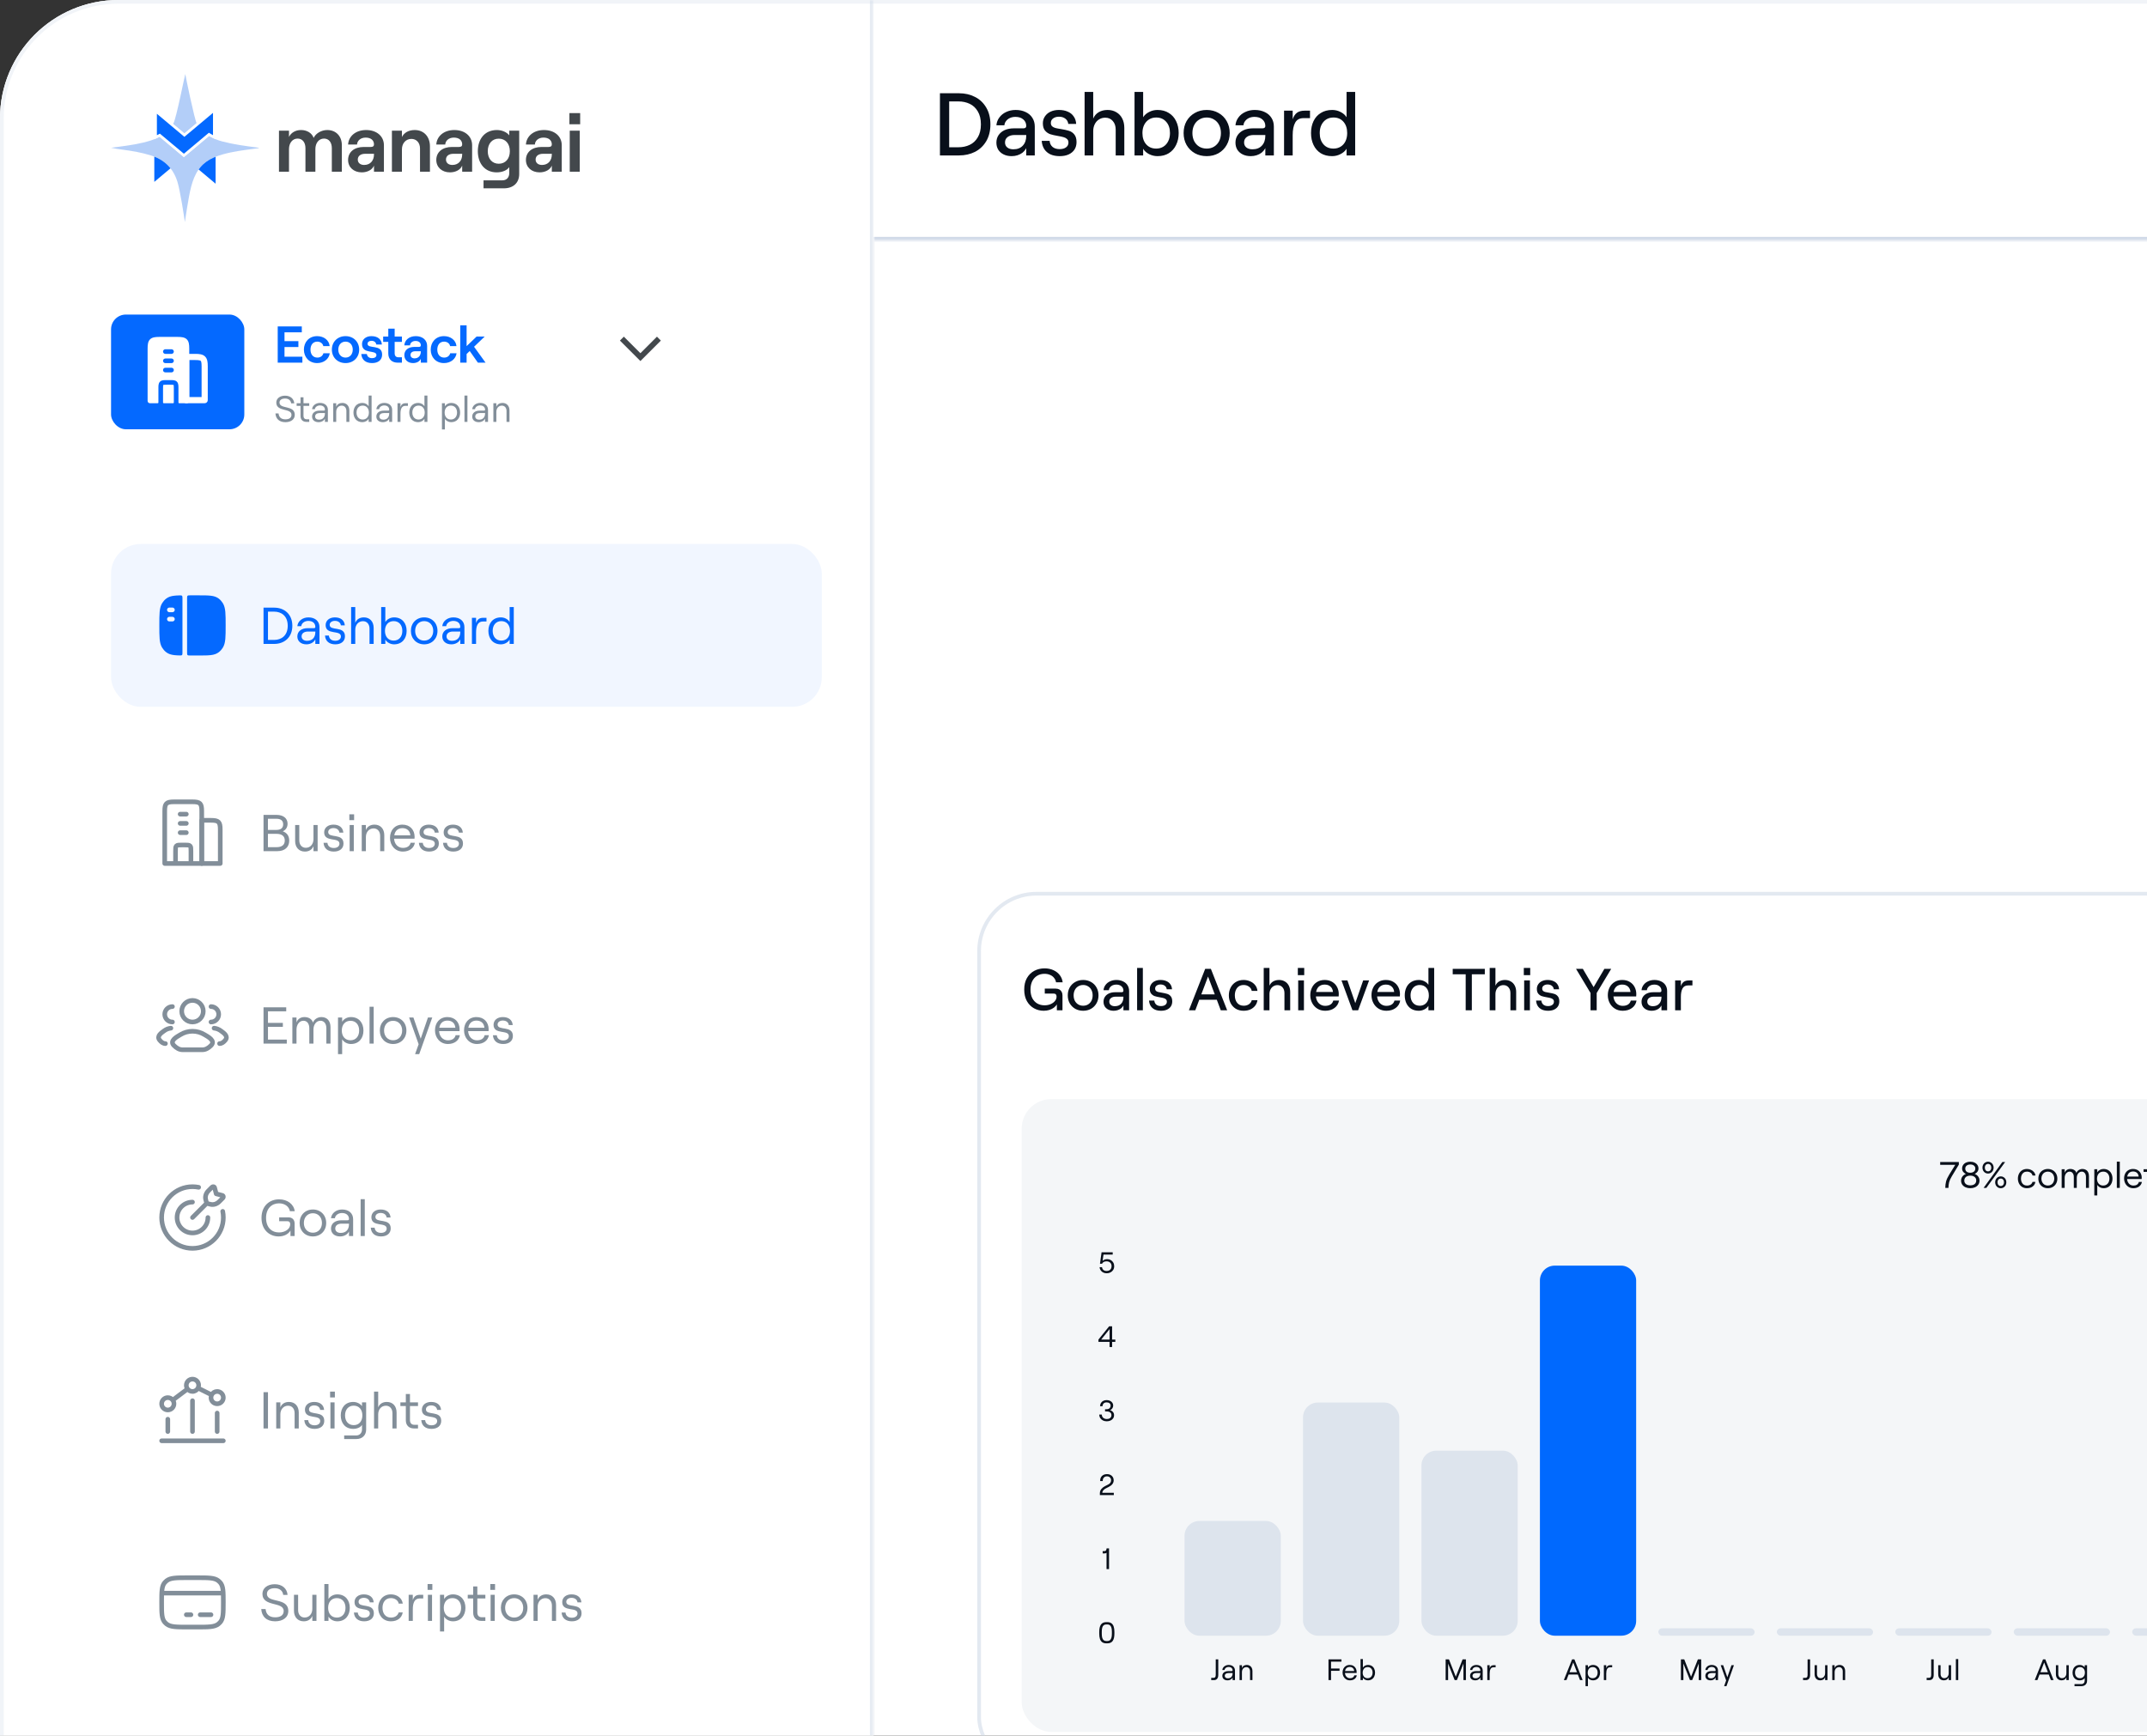 <svg width="580" height="469" viewBox="0 0 580 469" fill="none" xmlns="http://www.w3.org/2000/svg">
<rect x="0" y="0" width="580" height="469" fill="#333333" stroke="none"/>
<g clip-path="url(#clip0_426_619)">
<rect width="985" height="600" rx="32" fill="white"/>
<mask id="path-3-inside-1_426_619" fill="white">
<path d="M0 0H236V600H0V0Z"/>
</mask>
<path d="M0 0H236V600H0V0Z" fill="white"/>
<path d="M235 0V600H237V0H235Z" fill="#D1DAE8" fill-opacity="0.5" mask="url(#path-3-inside-1_426_619)"/>
<g clip-path="url(#clip1_426_619)">
<path d="M53.123 33.289L49.815 36.063L46.756 33.497C46.785 33.448 46.814 33.399 46.842 33.349C47.645 31.926 49.948 20.128 50.057 20C50.164 20.843 52.582 32.377 53.123 33.289Z" fill="#005CE6" fill-opacity="0.3"/>
<path d="M70 40.024C69.416 40.1 68.831 40.175 68.247 40.252C65.527 40.612 62.806 40.971 60.157 41.722C59.508 41.902 58.868 42.116 58.241 42.361C58.036 42.442 57.833 42.528 57.633 42.618C56.325 43.209 55.133 44.003 54.152 45.162C53.977 45.369 53.812 45.581 53.658 45.798C52.689 47.16 52.11 48.713 51.672 50.328C50.858 53.326 49.968 60 49.94 59.999C49.778 58.784 48.669 51.399 47.895 48.996C47.459 47.642 46.847 46.47 46.06 45.481C45.041 44.194 43.729 43.208 42.13 42.506C41.985 42.442 41.837 42.381 41.687 42.322C41.396 42.208 41.097 42.102 40.789 42.005C38.277 41.217 35.696 40.79 33.098 40.436C32.067 40.296 31.036 40.161 30 39.93C30.81 39.823 31.62 39.719 32.43 39.61C35.242 39.231 38.049 38.829 40.761 37.949C41.075 37.847 41.384 37.736 41.687 37.617C42.175 37.426 42.651 37.205 43.112 36.956L45.93 39.319L49.669 42.455L53.553 39.199L56.496 36.731C57.052 37.074 57.636 37.371 58.241 37.617C58.847 37.865 59.469 38.072 60.103 38.236C63.232 39.054 66.422 39.468 69.617 39.88C69.745 39.896 69.872 39.917 70 40.024Z" fill="#005CE6" fill-opacity="0.3"/>
<path d="M57.89 29.747V37.083C57.474 36.89 57.07 36.673 56.68 36.432L56.465 36.299L56.271 36.461L53.328 38.929L53.328 38.929L49.669 41.996L46.155 39.049L46.155 39.049L43.336 36.687L43.153 36.535L42.944 36.648C42.648 36.808 42.344 36.956 42.035 37.092V29.998L46.529 33.765L46.529 33.765L49.589 36.331L49.814 36.519L50.038 36.331L53.346 33.557L53.346 33.557L57.89 29.747Z" fill="#0469FF" stroke="white" stroke-width="0.7"/>
<path d="M58.241 42.361V49.641L53.658 45.798C53.812 45.581 53.977 45.37 54.152 45.163C55.133 44.004 56.325 43.209 57.633 42.618C57.833 42.528 58.035 42.443 58.241 42.361Z" fill="#0469FF"/>
<path d="M46.059 45.481L41.685 49.148V42.322C41.836 42.381 41.983 42.442 42.129 42.506C43.728 43.208 45.04 44.195 46.059 45.481Z" fill="#0469FF"/>
</g>
<path d="M75.364 46.4V35.312H78.07V37.006C78.598 35.906 79.764 35.136 81.326 35.136C82.91 35.136 84.252 35.928 84.736 37.27C85.286 36.038 86.826 35.136 88.41 35.136C90.808 35.136 92.348 36.852 92.348 39.228V46.4H89.642V40.042C89.642 38.48 88.85 37.446 87.53 37.446C86.078 37.446 85.198 38.722 85.198 40.284V46.4H82.514V40.042C82.514 38.48 81.7 37.446 80.402 37.446C78.95 37.446 78.07 38.722 78.07 40.284V46.4H75.364ZM97.73 46.576C95.53 46.576 94.034 45.168 94.034 43.232C94.034 41.098 95.684 39.712 98.28 39.712H100.15C100.766 39.712 101.03 39.492 101.03 39.008C101.03 37.93 100.216 37.182 98.786 37.182C97.356 37.182 96.498 38.062 96.454 39.052H94.034C94.166 36.852 96.036 35.136 98.918 35.136C101.734 35.136 103.714 36.786 103.714 39.25V46.4H101.03V44.75C100.59 45.85 99.292 46.576 97.73 46.576ZM98.368 44.574C100.04 44.574 101.03 43.386 101.03 41.736V41.56H98.632C97.422 41.56 96.652 42.154 96.652 43.122C96.652 44.002 97.334 44.574 98.368 44.574ZM105.873 46.4V35.312H108.579V37.028C109.173 35.818 110.449 35.136 112.033 35.136C114.519 35.136 116.147 36.94 116.147 39.536V46.4H113.463V40.108C113.463 38.59 112.517 37.534 111.131 37.534C109.635 37.534 108.579 38.722 108.579 40.35V46.4H105.873ZM121.557 46.576C119.357 46.576 117.861 45.168 117.861 43.232C117.861 41.098 119.511 39.712 122.107 39.712H123.977C124.593 39.712 124.857 39.492 124.857 39.008C124.857 37.93 124.043 37.182 122.613 37.182C121.183 37.182 120.325 38.062 120.281 39.052H117.861C117.993 36.852 119.863 35.136 122.745 35.136C125.561 35.136 127.541 36.786 127.541 39.25V46.4H124.857V44.75C124.417 45.85 123.119 46.576 121.557 46.576ZM122.195 44.574C123.867 44.574 124.857 43.386 124.857 41.736V41.56H122.459C121.249 41.56 120.479 42.154 120.479 43.122C120.479 44.002 121.161 44.574 122.195 44.574ZM130.624 50.888V48.732H135.728C136.85 48.732 137.576 47.962 137.576 46.752V45.168C136.982 46.026 135.662 46.576 134.188 46.576C131.02 46.576 129.084 44.222 129.084 40.856C129.084 37.49 131.02 35.136 134.232 35.136C135.574 35.136 136.872 35.686 137.576 36.566V35.312H140.26V47.016C140.26 49.392 138.676 50.888 136.124 50.888H130.624ZM134.738 44.244C136.542 44.244 137.73 42.902 137.73 40.856C137.73 38.81 136.542 37.468 134.738 37.468C132.956 37.468 131.768 38.81 131.768 40.856C131.768 42.902 132.956 44.244 134.738 44.244ZM145.771 46.576C143.571 46.576 142.075 45.168 142.075 43.232C142.075 41.098 143.725 39.712 146.321 39.712H148.191C148.807 39.712 149.071 39.492 149.071 39.008C149.071 37.93 148.257 37.182 146.827 37.182C145.397 37.182 144.539 38.062 144.495 39.052H142.075C142.207 36.852 144.077 35.136 146.959 35.136C149.775 35.136 151.755 36.786 151.755 39.25V46.4H149.071V44.75C148.631 45.85 147.333 46.576 145.771 46.576ZM146.409 44.574C148.081 44.574 149.071 43.386 149.071 41.736V41.56H146.673C145.463 41.56 144.693 42.154 144.693 43.122C144.693 44.002 145.375 44.574 146.409 44.574ZM153.913 46.4V35.312H156.619V46.4H153.913ZM153.825 30.56H156.729V33.574H153.825V30.56Z" fill="#43484C"/>
<rect x="30" y="85" width="36" height="31" rx="4" fill="#0469FF"/>
<path fill-rule="evenodd" clip-rule="evenodd" d="M49.459 96.458C49.459 95.998 49.832 95.625 50.292 95.625H52.792C53.327 95.625 53.814 95.652 54.234 95.744C54.664 95.839 55.076 96.013 55.407 96.344C55.738 96.674 55.912 97.087 56.007 97.516C56.099 97.937 56.126 98.423 56.126 98.958V108.125C56.126 108.585 55.753 108.958 55.292 108.958H50.292C49.832 108.958 49.459 108.585 49.459 108.125V96.458ZM51.126 97.292V107.292H54.459V98.958C54.459 98.459 54.432 98.116 54.379 97.874C54.328 97.641 54.264 97.558 54.229 97.522C54.193 97.486 54.109 97.423 53.877 97.372C53.635 97.319 53.291 97.292 52.792 97.292H51.126Z" fill="white"/>
<path fill-rule="evenodd" clip-rule="evenodd" d="M45.046 102.708C44.685 102.708 44.355 102.708 44.086 102.744C43.789 102.784 43.476 102.878 43.219 103.135C42.961 103.393 42.868 103.706 42.828 104.002C42.792 104.271 42.792 104.602 42.792 104.963L42.792 108.625C42.792 108.782 42.792 108.861 42.743 108.909C42.694 108.958 42.615 108.958 42.458 108.958H40.5C40.155 108.958 39.875 108.678 39.875 108.333V94.167C39.875 93.636 39.902 93.167 39.989 92.769C40.078 92.364 40.238 91.993 40.532 91.699C40.826 91.405 41.197 91.245 41.603 91.156C42.001 91.069 42.469 91.042 43 91.042H48C48.531 91.042 48.999 91.069 49.397 91.156C49.803 91.245 50.174 91.405 50.468 91.699C50.762 91.993 50.922 92.364 51.011 92.769C51.098 93.167 51.125 93.636 51.125 94.167V108.333C51.125 108.678 50.845 108.958 50.5 108.958H48.542C48.385 108.958 48.306 108.958 48.257 108.909C48.208 108.861 48.208 108.782 48.208 108.625L48.208 104.963C48.208 104.602 48.208 104.271 48.172 104.002C48.132 103.706 48.039 103.393 47.781 103.135C47.524 102.878 47.211 102.784 46.914 102.744C46.645 102.708 46.315 102.708 45.954 102.708H45.046ZM44.042 95C44.042 94.655 44.322 94.375 44.667 94.375H46.333C46.678 94.375 46.958 94.655 46.958 95C46.958 95.345 46.678 95.625 46.333 95.625H44.667C44.322 95.625 44.042 95.345 44.042 95ZM44.042 97.5C44.042 97.155 44.322 96.875 44.667 96.875H46.333C46.678 96.875 46.958 97.155 46.958 97.5C46.958 97.845 46.678 98.125 46.333 98.125H44.667C44.322 98.125 44.042 97.845 44.042 97.5ZM44.042 100C44.042 99.655 44.322 99.375 44.667 99.375H46.333C46.678 99.375 46.958 99.655 46.958 100C46.958 100.345 46.678 100.625 46.333 100.625H44.667C44.322 100.625 44.042 100.345 44.042 100Z" fill="white"/>
<path d="M46.625 108.958C46.782 108.958 46.861 108.958 46.91 108.909C46.958 108.861 46.958 108.782 46.958 108.625V105C46.958 104.589 46.957 104.344 46.933 104.169C46.913 104.02 46.897 104.003 46.748 103.983C46.572 103.96 46.327 103.958 45.917 103.958H45.083C44.673 103.958 44.428 103.96 44.252 103.983C44.11 104.002 44.086 104.026 44.067 104.169C44.043 104.344 44.042 104.589 44.042 105V108.625C44.042 108.782 44.042 108.861 44.09 108.909C44.139 108.958 44.218 108.958 44.375 108.958H46.625Z" fill="white"/>
<path d="M75.022 98V88.2H81.532V89.796H76.856V92.176H80.608V93.772H76.856V96.39H81.686V98H75.022ZM85.682 98.112C83.47 98.112 82.098 96.488 82.098 94.472C82.098 92.456 83.47 90.832 85.682 90.832C87.446 90.832 88.902 91.896 89.056 93.52H87.334C87.222 92.82 86.536 92.316 85.724 92.316C84.52 92.316 83.876 93.24 83.876 94.472C83.876 95.704 84.534 96.628 85.738 96.628C86.564 96.628 87.18 96.166 87.362 95.466H89.084C88.874 97.006 87.488 98.112 85.682 98.112ZM93.348 98.112C91.192 98.112 89.652 96.572 89.652 94.472C89.652 92.372 91.192 90.832 93.348 90.832C95.49 90.832 97.03 92.372 97.03 94.472C97.03 96.572 95.49 98.112 93.348 98.112ZM93.348 96.628C94.51 96.628 95.294 95.746 95.294 94.472C95.294 93.198 94.51 92.316 93.348 92.316C92.172 92.316 91.388 93.198 91.388 94.472C91.388 95.746 92.172 96.628 93.348 96.628ZM100.513 98.112C98.763 98.112 97.713 97.202 97.601 95.662H99.113C99.183 96.362 99.715 96.782 100.513 96.782C101.213 96.782 101.689 96.46 101.689 95.942C101.689 94.444 97.797 95.83 97.797 92.974C97.797 91.7 98.861 90.832 100.331 90.832C102.039 90.832 103.075 91.7 103.159 93.086H101.647C101.563 92.484 101.059 92.092 100.373 92.092C99.771 92.092 99.295 92.372 99.295 92.904C99.295 94.402 103.229 92.89 103.229 95.816C103.229 97.258 102.179 98.112 100.513 98.112ZM107.443 98C105.903 98 104.895 97.104 104.895 95.536V92.386H103.509V90.944H104.895V88.816H106.617V90.944H108.577V92.386H106.617V95.466C106.617 96.18 106.995 96.544 107.639 96.544H108.577V98H107.443ZM111.579 98.112C110.179 98.112 109.227 97.216 109.227 95.984C109.227 94.626 110.277 93.744 111.929 93.744H113.119C113.511 93.744 113.679 93.604 113.679 93.296C113.679 92.61 113.161 92.134 112.251 92.134C111.341 92.134 110.795 92.694 110.767 93.324H109.227C109.311 91.924 110.501 90.832 112.335 90.832C114.127 90.832 115.387 91.882 115.387 93.45V98H113.679V96.95C113.399 97.65 112.573 98.112 111.579 98.112ZM111.985 96.838C113.049 96.838 113.679 96.082 113.679 95.032V94.92H112.153C111.383 94.92 110.893 95.298 110.893 95.914C110.893 96.474 111.327 96.838 111.985 96.838ZM119.938 98.112C117.726 98.112 116.354 96.488 116.354 94.472C116.354 92.456 117.726 90.832 119.938 90.832C121.702 90.832 123.158 91.896 123.312 93.52H121.59C121.478 92.82 120.792 92.316 119.98 92.316C118.776 92.316 118.132 93.24 118.132 94.472C118.132 95.704 118.79 96.628 119.994 96.628C120.82 96.628 121.436 96.166 121.618 95.466H123.34C123.13 97.006 121.744 98.112 119.938 98.112ZM124.328 98V87.92H126.05V93.534L128.752 90.944H130.936L128.066 93.702L131.174 98H129.102L126.89 94.85L126.05 95.662V98H124.328Z" fill="#0469FF"/>
<path d="M77.09 114.08C75.41 114.08 74.5 113.14 74.41 111.71H75.25C75.34 112.68 75.9 113.31 77.09 113.31C78.06 113.31 78.74 112.94 78.74 112.09C78.74 110.21 74.64 111.37 74.64 108.78C74.64 107.67 75.62 106.92 77.02 106.92C78.42 106.92 79.39 107.73 79.49 108.99H78.65C78.57 108.2 77.96 107.69 77.02 107.69C76.07 107.69 75.51 108.11 75.51 108.78C75.51 110.65 79.63 109.38 79.63 112.09C79.63 113.36 78.56 114.08 77.09 114.08ZM82.766 114C81.796 114 81.186 113.4 81.186 112.42V109.67H80.136V108.96H81.186V107.35H81.986V108.96H83.536V109.67H81.986V112.4C81.986 112.96 82.306 113.29 82.796 113.29H83.536V114H82.766ZM86.055 114.08C84.995 114.08 84.305 113.47 84.305 112.56C84.305 111.58 85.095 110.96 86.315 110.96H87.475C87.695 110.96 87.775 110.88 87.775 110.72C87.775 110.03 87.285 109.56 86.425 109.56C85.685 109.56 85.105 110.02 85.065 110.57H84.305C84.395 109.59 85.315 108.88 86.445 108.88C87.755 108.88 88.575 109.63 88.575 110.75V114H87.775V113.12C87.505 113.7 86.835 114.08 86.055 114.08ZM86.175 113.4C87.185 113.4 87.775 112.77 87.775 111.73V111.61H86.365C85.615 111.61 85.125 111.96 85.125 112.55C85.125 113.06 85.535 113.4 86.175 113.4ZM90.024 114V108.96H90.824V109.93C91.094 109.23 91.714 108.88 92.494 108.88C93.634 108.88 94.374 109.69 94.374 110.92V114H93.574V111.05C93.574 110.19 93.074 109.61 92.314 109.61C91.444 109.61 90.824 110.3 90.824 111.28V114H90.024ZM97.894 114.08C96.344 114.08 95.484 112.95 95.484 111.48C95.484 110.01 96.344 108.88 97.904 108.88C98.615 108.88 99.275 109.24 99.585 109.78V106.89H100.384V114H99.585V113.17C99.275 113.71 98.615 114.08 97.894 114.08ZM97.984 113.36C98.995 113.36 99.654 112.62 99.654 111.48C99.654 110.34 98.995 109.6 97.984 109.6C96.975 109.6 96.314 110.34 96.314 111.48C96.314 112.62 96.975 113.36 97.984 113.36ZM103.418 114.08C102.358 114.08 101.668 113.47 101.668 112.56C101.668 111.58 102.458 110.96 103.678 110.96H104.838C105.058 110.96 105.138 110.88 105.138 110.72C105.138 110.03 104.648 109.56 103.788 109.56C103.048 109.56 102.468 110.02 102.428 110.57H101.668C101.758 109.59 102.678 108.88 103.808 108.88C105.118 108.88 105.938 109.63 105.938 110.75V114H105.138V113.12C104.868 113.7 104.198 114.08 103.418 114.08ZM103.538 113.4C104.548 113.4 105.138 112.77 105.138 111.73V111.61H103.728C102.978 111.61 102.488 111.96 102.488 112.55C102.488 113.06 102.898 113.4 103.538 113.4ZM107.387 114V108.96H108.187V109.98C108.407 109.29 108.817 108.96 109.557 108.96H110.197V109.67H109.507C108.487 109.67 108.187 110.59 108.187 111.78V114H107.387ZM112.973 114.08C111.423 114.08 110.563 112.95 110.563 111.48C110.563 110.01 111.423 108.88 112.983 108.88C113.693 108.88 114.353 109.24 114.663 109.78V106.89H115.463V114H114.663V113.17C114.353 113.71 113.693 114.08 112.973 114.08ZM113.063 113.36C114.073 113.36 114.733 112.62 114.733 111.48C114.733 110.34 114.073 109.6 113.063 109.6C112.053 109.6 111.393 110.34 111.393 111.48C111.393 112.62 112.053 113.36 113.063 113.36ZM119.389 116.04V108.96H120.189V109.78C120.509 109.24 121.169 108.88 121.879 108.88C123.439 108.88 124.299 110.01 124.299 111.48C124.299 112.95 123.439 114.08 121.879 114.08C121.169 114.08 120.499 113.71 120.189 113.17V116.04H119.389ZM121.799 113.36C122.809 113.36 123.469 112.62 123.469 111.48C123.469 110.34 122.809 109.6 121.799 109.6C120.779 109.6 120.119 110.34 120.119 111.48C120.119 112.62 120.779 113.36 121.799 113.36ZM125.473 114V106.89H126.273V114H125.473ZM129.317 114.08C128.257 114.08 127.567 113.47 127.567 112.56C127.567 111.58 128.357 110.96 129.577 110.96H130.737C130.957 110.96 131.037 110.88 131.037 110.72C131.037 110.03 130.547 109.56 129.687 109.56C128.947 109.56 128.367 110.02 128.327 110.57H127.567C127.657 109.59 128.577 108.88 129.707 108.88C131.017 108.88 131.837 109.63 131.837 110.75V114H131.037V113.12C130.767 113.7 130.097 114.08 129.317 114.08ZM129.437 113.4C130.447 113.4 131.037 112.77 131.037 111.73V111.61H129.627C128.877 111.61 128.387 111.96 128.387 112.55C128.387 113.06 128.797 113.4 129.437 113.4ZM133.285 114V108.96H134.085V109.93C134.355 109.23 134.975 108.88 135.755 108.88C136.895 108.88 137.635 109.69 137.635 110.92V114H136.835V111.05C136.835 110.19 136.335 109.61 135.575 109.61C134.705 109.61 134.085 110.3 134.085 111.28V114H133.285Z" fill="#828E99"/>
<path d="M168 91.5L173 96.5L178 91.5" stroke="#43484C" stroke-width="1.5" stroke-miterlimit="16"/>
<rect x="30" y="147" width="192" height="44" rx="8" fill="#F1F6FF"/>
<path fill-rule="evenodd" clip-rule="evenodd" d="M53.706 160.875H51.374C50.981 160.875 50.785 160.875 50.663 160.997C50.541 161.119 50.541 161.315 50.541 161.708L50.541 176.292C50.541 176.685 50.541 176.881 50.663 177.003C50.785 177.125 50.981 177.125 51.374 177.125H53.706C55.038 177.125 56.094 177.125 56.935 177.025C57.8 176.923 58.511 176.708 59.12 176.228C59.538 175.899 59.898 175.493 60.185 175.031C60.598 174.369 60.781 173.601 60.87 172.653C60.958 171.719 60.958 170.542 60.958 169.033V169.033V169.033V169.033V168.967V168.967V168.967V168.967C60.958 167.458 60.958 166.281 60.87 165.347C60.781 164.399 60.598 163.631 60.185 162.969C59.898 162.507 59.538 162.101 59.12 161.772C58.511 161.292 57.8 161.077 56.935 160.975C56.094 160.875 55.038 160.875 53.706 160.875ZM48.453 177.112C47.934 177.099 47.474 177.074 47.064 177.025C46.199 176.923 45.488 176.708 44.878 176.228C44.461 175.899 44.101 175.494 43.814 175.031C43.401 174.369 43.217 173.602 43.129 172.653C43.041 171.719 43.041 170.542 43.041 169.033V168.967C43.041 167.458 43.041 166.281 43.129 165.347C43.217 164.399 43.401 163.632 43.814 162.969C44.101 162.507 44.461 162.101 44.878 161.772C45.488 161.292 46.199 161.077 47.064 160.975C47.474 160.926 47.934 160.901 48.453 160.889C48.844 160.879 49.04 160.874 49.165 160.997C49.291 161.119 49.291 161.318 49.291 161.715V176.285C49.291 176.682 49.291 176.881 49.165 177.004C49.04 177.126 48.844 177.121 48.453 177.112ZM47.208 164.801C47.208 164.456 46.928 164.176 46.583 164.176H45.749C45.404 164.176 45.124 164.456 45.124 164.801C45.124 165.146 45.404 165.426 45.749 165.426H46.583C46.928 165.426 47.208 165.146 47.208 164.801ZM47.208 167.301C47.208 166.956 46.928 166.676 46.583 166.676H45.749C45.404 166.676 45.124 166.956 45.124 167.301C45.124 167.646 45.404 167.926 45.749 167.926H46.583C46.928 167.926 47.208 167.646 47.208 167.301Z" fill="#0469FF"/>
<path d="M71.19 174V164.2H74.074C76.818 164.2 78.974 165.978 78.974 169.1C78.974 172.222 76.818 174 74.074 174H71.19ZM74.06 172.922C75.964 172.922 77.728 171.802 77.728 169.1C77.728 166.398 75.964 165.278 74.06 165.278H72.394V172.922H74.06ZM82.776 174.112C81.292 174.112 80.326 173.258 80.326 171.984C80.326 170.612 81.432 169.744 83.14 169.744H84.764C85.072 169.744 85.184 169.632 85.184 169.408C85.184 168.442 84.498 167.784 83.294 167.784C82.258 167.784 81.446 168.428 81.39 169.198H80.326C80.452 167.826 81.74 166.832 83.322 166.832C85.156 166.832 86.304 167.882 86.304 169.45V174H85.184V172.768C84.806 173.58 83.868 174.112 82.776 174.112ZM82.944 173.16C84.358 173.16 85.184 172.278 85.184 170.822V170.654H83.21C82.16 170.654 81.474 171.144 81.474 171.97C81.474 172.684 82.048 173.16 82.944 173.16ZM90.572 174.112C88.92 174.112 87.912 173.244 87.8 171.746H88.85C88.934 172.628 89.564 173.146 90.572 173.146C91.482 173.146 92.098 172.698 92.098 171.984C92.098 170.122 87.968 171.704 87.968 168.918C87.968 167.672 89.004 166.832 90.46 166.832C92.056 166.832 93.036 167.63 93.148 168.988H92.084C92 168.246 91.37 167.77 90.474 167.77C89.718 167.77 89.06 168.162 89.06 168.848C89.06 170.626 93.19 169.002 93.19 171.942C93.19 173.258 92.21 174.112 90.572 174.112ZM94.853 174V164.046H95.973V168.302C96.351 167.322 97.219 166.832 98.311 166.832C99.907 166.832 100.943 167.966 100.943 169.688V174H99.823V169.87C99.823 168.666 99.123 167.854 98.059 167.854C96.841 167.854 95.973 168.82 95.973 170.192V174H94.853ZM106.46 174.112C105.466 174.112 104.528 173.594 104.094 172.838V174H102.974V164.046H104.094V168.092C104.542 167.336 105.466 166.832 106.46 166.832C108.644 166.832 109.848 168.414 109.848 170.472C109.848 172.53 108.644 174.112 106.46 174.112ZM106.348 173.104C107.762 173.104 108.686 172.068 108.686 170.472C108.686 168.876 107.762 167.84 106.348 167.84C104.92 167.84 103.996 168.876 103.996 170.472C103.996 172.068 104.92 173.104 106.348 173.104ZM114.586 174.112C112.5 174.112 111.002 172.586 111.002 170.472C111.002 168.344 112.5 166.832 114.586 166.832C116.686 166.832 118.184 168.344 118.184 170.472C118.184 172.586 116.686 174.112 114.586 174.112ZM114.586 173.104C116.042 173.104 117.036 172.012 117.036 170.472C117.036 168.932 116.042 167.84 114.586 167.84C113.144 167.84 112.15 168.932 112.15 170.472C112.15 172.012 113.144 173.104 114.586 173.104ZM121.932 174.112C120.448 174.112 119.482 173.258 119.482 171.984C119.482 170.612 120.588 169.744 122.296 169.744H123.92C124.228 169.744 124.34 169.632 124.34 169.408C124.34 168.442 123.654 167.784 122.45 167.784C121.414 167.784 120.602 168.428 120.546 169.198H119.482C119.608 167.826 120.896 166.832 122.478 166.832C124.312 166.832 125.46 167.882 125.46 169.45V174H124.34V172.768C123.962 173.58 123.024 174.112 121.932 174.112ZM122.1 173.16C123.514 173.16 124.34 172.278 124.34 170.822V170.654H122.366C121.316 170.654 120.63 171.144 120.63 171.97C120.63 172.684 121.204 173.16 122.1 173.16ZM127.488 174V166.944H128.608V168.372C128.916 167.406 129.49 166.944 130.526 166.944H131.422V167.938H130.456C129.028 167.938 128.608 169.226 128.608 170.892V174H127.488ZM135.308 174.112C133.138 174.112 131.934 172.53 131.934 170.472C131.934 168.414 133.138 166.832 135.322 166.832C136.316 166.832 137.24 167.336 137.674 168.092V164.046H138.794V174H137.674V172.838C137.24 173.594 136.316 174.112 135.308 174.112ZM135.434 173.104C136.848 173.104 137.772 172.068 137.772 170.472C137.772 168.876 136.848 167.84 135.434 167.84C134.02 167.84 133.096 168.876 133.096 170.472C133.096 172.068 134.02 173.104 135.434 173.104Z" fill="#0469FF"/>
<path d="M52 216.667H47C44.932 216.667 44.5 217.098 44.5 219.167V233.333H54.5V219.167C54.5 217.098 54.068 216.667 52 216.667Z" stroke="#828E99" stroke-width="1.25" stroke-linejoin="round"/>
<path d="M57 221.667H54.5V233.333H59.5V224.167C59.5 222.098 59.068 221.667 57 221.667Z" stroke="#828E99" stroke-width="1.25" stroke-linejoin="round"/>
<path d="M48.666 220L50.333 220M48.666 222.5L50.333 222.5M48.666 225L50.333 225" stroke="#828E99" stroke-width="1.25" stroke-linecap="round" stroke-linejoin="round"/>
<path d="M51.583 233.333V230C51.583 229.214 51.583 228.822 51.339 228.577C51.094 228.333 50.702 228.333 49.916 228.333H49.083C48.297 228.333 47.904 228.333 47.66 228.577C47.416 228.822 47.416 229.214 47.416 230V233.333" stroke="#828E99" stroke-width="1.25" stroke-linejoin="round"/>
<path d="M71.19 230V220.2H74.704C76.552 220.2 77.686 221.138 77.686 222.58C77.686 223.63 77.14 224.302 76.384 224.638C77.406 224.988 78.134 225.772 78.134 227.158C78.134 228.894 76.944 230 74.928 230H71.19ZM74.718 228.922C76.16 228.922 76.93 228.292 76.93 227.13C76.93 225.954 76.16 225.324 74.718 225.324H72.38V228.922H74.718ZM74.662 224.26C75.852 224.26 76.496 223.756 76.496 222.748C76.496 221.74 75.852 221.25 74.676 221.25H72.38V224.26H74.662ZM82.362 230.112C80.766 230.112 79.73 228.978 79.73 227.256V222.944H80.85V227.074C80.85 228.278 81.55 229.09 82.614 229.09C83.818 229.09 84.686 228.124 84.686 226.752V222.944H85.806V230H84.686V228.642C84.308 229.622 83.44 230.112 82.362 230.112ZM90.175 230.112C88.523 230.112 87.515 229.244 87.403 227.746H88.453C88.537 228.628 89.167 229.146 90.175 229.146C91.085 229.146 91.701 228.698 91.701 227.984C91.701 226.122 87.571 227.704 87.571 224.918C87.571 223.672 88.607 222.832 90.063 222.832C91.659 222.832 92.639 223.63 92.751 224.988H91.687C91.603 224.246 90.973 223.77 90.077 223.77C89.321 223.77 88.663 224.162 88.663 224.848C88.663 226.626 92.793 225.002 92.793 227.942C92.793 229.258 91.813 230.112 90.175 230.112ZM94.457 230V222.944H95.577V230H94.457ZM94.373 220.046H95.661V221.614H94.373V220.046ZM97.724 230V222.944H98.844V224.302C99.222 223.322 100.09 222.832 101.182 222.832C102.778 222.832 103.814 223.966 103.814 225.688V230H102.694V225.87C102.694 224.666 101.994 223.854 100.93 223.854C99.712 223.854 98.844 224.82 98.844 226.192V230H97.724ZM108.841 230.112C106.755 230.112 105.355 228.446 105.355 226.416C105.355 224.358 106.643 222.832 108.715 222.832C110.773 222.832 112.005 224.26 112.005 226.136C112.005 226.304 111.991 226.472 111.977 226.626H106.461C106.545 228.082 107.511 229.118 108.841 229.118C109.989 229.118 110.717 228.614 110.927 227.732H112.075C111.837 229.174 110.591 230.112 108.841 230.112ZM106.517 225.716H110.857C110.759 224.526 109.975 223.784 108.715 223.784C107.525 223.784 106.727 224.47 106.517 225.716ZM115.933 230.112C114.281 230.112 113.273 229.244 113.161 227.746H114.211C114.295 228.628 114.925 229.146 115.933 229.146C116.843 229.146 117.459 228.698 117.459 227.984C117.459 226.122 113.329 227.704 113.329 224.918C113.329 223.672 114.365 222.832 115.821 222.832C117.417 222.832 118.397 223.63 118.509 224.988H117.445C117.361 224.246 116.731 223.77 115.835 223.77C115.079 223.77 114.421 224.162 114.421 224.848C114.421 226.626 118.551 225.002 118.551 227.942C118.551 229.258 117.571 230.112 115.933 230.112ZM122.454 230.112C120.802 230.112 119.794 229.244 119.682 227.746H120.732C120.816 228.628 121.446 229.146 122.454 229.146C123.364 229.146 123.98 228.698 123.98 227.984C123.98 226.122 119.85 227.704 119.85 224.918C119.85 223.672 120.886 222.832 122.342 222.832C123.938 222.832 124.918 223.63 125.03 224.988H123.966C123.882 224.246 123.252 223.77 122.356 223.77C121.6 223.77 120.942 224.162 120.942 224.848C120.942 226.626 125.072 225.002 125.072 227.942C125.072 229.258 124.092 230.112 122.454 230.112Z" fill="#828E99"/>
<path d="M59.312 282C59.936 282 60.433 281.607 60.879 281.058C61.792 279.933 60.293 279.034 59.721 278.594C59.14 278.146 58.491 277.893 57.833 277.833M57 276.167C58.151 276.167 59.083 275.234 59.083 274.083C59.083 272.933 58.151 272 57 272" stroke="#828E99" stroke-width="1.25" stroke-linecap="round"/>
<path d="M44.689 282C44.065 282 43.568 281.607 43.122 281.058C42.209 279.933 43.708 279.034 44.279 278.594C44.861 278.146 45.51 277.893 46.167 277.833M46.584 276.167C45.433 276.167 44.501 275.234 44.501 274.083C44.501 272.933 45.433 272 46.584 272" stroke="#828E99" stroke-width="1.25" stroke-linecap="round"/>
<path d="M48.737 279.593C47.886 280.119 45.653 281.194 47.013 282.539C47.677 283.197 48.417 283.667 49.347 283.667H54.654C55.584 283.667 56.324 283.197 56.988 282.539C58.348 281.194 56.116 280.119 55.264 279.593C53.267 278.358 50.734 278.358 48.737 279.593Z" stroke="#828E99" stroke-width="1.25" stroke-linecap="round" stroke-linejoin="round"/>
<path d="M54.917 273.25C54.917 274.861 53.611 276.167 52.001 276.167C50.39 276.167 49.084 274.861 49.084 273.25C49.084 271.639 50.39 270.333 52.001 270.333C53.611 270.333 54.917 271.639 54.917 273.25Z" stroke="#828E99" stroke-width="1.25"/>
<path d="M71.19 282V272.2H77.322V273.278H72.394V276.4H76.412V277.478H72.394V280.922H77.476V282H71.19ZM78.98 282V274.944H80.1V276.302C80.366 275.434 81.15 274.832 82.242 274.832C83.362 274.832 84.3 275.378 84.552 276.344C84.818 275.476 85.784 274.832 86.82 274.832C88.346 274.832 89.284 275.854 89.284 277.562V282H88.164V277.856C88.164 276.652 87.562 275.826 86.568 275.826C85.378 275.826 84.678 276.974 84.678 278.178V282H83.558V277.856C83.558 276.652 82.97 275.826 81.976 275.826C80.8 275.826 80.1 276.974 80.1 278.178V282H78.98ZM91.312 284.856V274.944H92.432V276.092C92.88 275.336 93.804 274.832 94.798 274.832C96.982 274.832 98.186 276.414 98.186 278.472C98.186 280.53 96.982 282.112 94.798 282.112C93.804 282.112 92.866 281.594 92.432 280.838V284.856H91.312ZM94.686 281.104C96.1 281.104 97.024 280.068 97.024 278.472C97.024 276.876 96.1 275.84 94.686 275.84C93.258 275.84 92.334 276.876 92.334 278.472C92.334 280.068 93.258 281.104 94.686 281.104ZM99.83 282V272.046H100.95V282H99.83ZM106.191 282.112C104.105 282.112 102.607 280.586 102.607 278.472C102.607 276.344 104.105 274.832 106.191 274.832C108.291 274.832 109.789 276.344 109.789 278.472C109.789 280.586 108.291 282.112 106.191 282.112ZM106.191 281.104C107.647 281.104 108.641 280.012 108.641 278.472C108.641 276.932 107.647 275.84 106.191 275.84C104.749 275.84 103.755 276.932 103.755 278.472C103.755 280.012 104.749 281.104 106.191 281.104ZM112.127 284.856L113.093 282.168L110.517 274.944H111.679L113.653 280.67L115.613 274.944H116.775L113.247 284.856H112.127ZM120.996 282.112C118.91 282.112 117.51 280.446 117.51 278.416C117.51 276.358 118.798 274.832 120.87 274.832C122.928 274.832 124.16 276.26 124.16 278.136C124.16 278.304 124.146 278.472 124.132 278.626H118.616C118.7 280.082 119.666 281.118 120.996 281.118C122.144 281.118 122.872 280.614 123.082 279.732H124.23C123.992 281.174 122.746 282.112 120.996 282.112ZM118.672 277.716H123.012C122.914 276.526 122.13 275.784 120.87 275.784C119.68 275.784 118.882 276.47 118.672 277.716ZM128.843 282.112C126.757 282.112 125.357 280.446 125.357 278.416C125.357 276.358 126.645 274.832 128.717 274.832C130.775 274.832 132.007 276.26 132.007 278.136C132.007 278.304 131.993 278.472 131.979 278.626H126.463C126.547 280.082 127.513 281.118 128.843 281.118C129.991 281.118 130.719 280.614 130.929 279.732H132.077C131.839 281.174 130.593 282.112 128.843 282.112ZM126.519 277.716H130.859C130.761 276.526 129.977 275.784 128.717 275.784C127.527 275.784 126.729 276.47 126.519 277.716ZM135.935 282.112C134.283 282.112 133.275 281.244 133.163 279.746H134.213C134.297 280.628 134.927 281.146 135.935 281.146C136.845 281.146 137.461 280.698 137.461 279.984C137.461 278.122 133.331 279.704 133.331 276.918C133.331 275.672 134.367 274.832 135.823 274.832C137.419 274.832 138.399 275.63 138.511 276.988H137.447C137.363 276.246 136.733 275.77 135.837 275.77C135.081 275.77 134.423 276.162 134.423 276.848C134.423 278.626 138.553 277.002 138.553 279.942C138.553 281.258 137.573 282.112 135.935 282.112Z" fill="#828E99"/>
<path d="M56.165 329C56.165 331.301 54.3 333.167 51.999 333.167C49.697 333.167 47.832 331.301 47.832 329C47.832 326.699 49.697 324.833 51.999 324.833" stroke="#828E99" stroke-width="1.25" stroke-linecap="round"/>
<path d="M53.666 320.833C53.127 320.724 52.57 320.667 51.999 320.667C47.397 320.667 43.666 324.398 43.666 329C43.666 333.602 47.397 337.333 51.999 337.333C56.602 337.333 60.333 333.602 60.333 329C60.333 328.429 60.275 327.872 60.166 327.333" stroke="#828E99" stroke-width="1.25" stroke-linecap="round"/>
<path d="M51.558 328.558C51.314 328.802 51.314 329.198 51.558 329.442C51.802 329.686 52.198 329.686 52.442 329.442L51.558 328.558ZM58.409 322.591L57.804 322.749C57.861 322.968 58.032 323.139 58.251 323.196L58.409 322.591ZM57.979 320.942L57.374 321.099V321.099L57.979 320.942ZM57.248 320.825L57.69 321.267V321.267L57.248 320.825ZM56.291 321.783L55.849 321.341L56.291 321.783ZM55.565 324.126L54.96 324.284V324.284L55.565 324.126ZM60.058 323.021L59.901 323.626V323.626L60.058 323.021ZM60.175 323.752L59.733 323.31L60.175 323.752ZM59.217 324.709L59.659 325.151V325.151L59.217 324.709ZM56.874 325.435L56.716 326.04L56.874 325.435ZM55.394 324.722L51.558 328.558L52.442 329.442L56.278 325.606L55.394 324.722ZM59.014 322.433L58.584 320.784L57.374 321.099L57.804 322.749L59.014 322.433ZM56.806 320.383L55.849 321.341L56.733 322.225L57.69 321.267L56.806 320.383ZM54.96 324.284L55.231 325.322L56.441 325.006L56.17 323.968L54.96 324.284ZM58.251 323.196L59.901 323.626L60.216 322.416L58.567 321.986L58.251 323.196ZM59.733 323.31L58.775 324.267L59.659 325.151L60.617 324.194L59.733 323.31ZM57.032 324.83L55.994 324.559L55.678 325.769L56.716 326.04L57.032 324.83ZM58.775 324.267C58.258 324.785 57.572 324.971 57.032 324.83L56.716 326.04C57.749 326.309 58.877 325.933 59.659 325.151L58.775 324.267ZM59.901 323.626C59.858 323.615 59.809 323.588 59.77 323.543C59.733 323.5 59.716 323.455 59.711 323.42C59.7 323.35 59.728 323.315 59.733 323.31L60.617 324.194C60.877 323.933 61.001 323.573 60.945 323.222C60.887 322.86 60.632 322.525 60.216 322.416L59.901 323.626ZM55.849 321.341C55.067 322.123 54.691 323.251 54.96 324.284L56.17 323.968C56.029 323.428 56.215 322.742 56.733 322.225L55.849 321.341ZM58.584 320.784C58.475 320.368 58.14 320.113 57.778 320.055C57.427 319.999 57.067 320.123 56.806 320.383L57.69 321.267C57.685 321.272 57.65 321.3 57.58 321.289C57.545 321.284 57.5 321.267 57.457 321.23C57.412 321.191 57.385 321.142 57.374 321.099L58.584 320.784Z" fill="#828E99"/>
<path d="M75.278 334.112C72.884 334.112 70.644 332.432 70.644 329.1C70.644 325.768 72.884 324.088 75.39 324.088C77.658 324.088 79.38 325.404 79.618 327.294H78.316C78.078 326.02 76.93 325.166 75.376 325.166C73.402 325.166 71.876 326.566 71.876 329.1C71.876 331.662 73.36 333.034 75.376 333.034C77.028 333.034 78.4 332.096 78.4 330.822C78.4 330.276 78.148 329.996 77.63 329.996H75.418V328.96H77.938C78.946 328.96 79.59 329.604 79.59 330.612V334H78.47V332.516C77.966 333.412 76.804 334.112 75.278 334.112ZM84.521 334.112C82.435 334.112 80.937 332.586 80.937 330.472C80.937 328.344 82.435 326.832 84.521 326.832C86.621 326.832 88.119 328.344 88.119 330.472C88.119 332.586 86.621 334.112 84.521 334.112ZM84.521 333.104C85.977 333.104 86.971 332.012 86.971 330.472C86.971 328.932 85.977 327.84 84.521 327.84C83.079 327.84 82.085 328.932 82.085 330.472C82.085 332.012 83.079 333.104 84.521 333.104ZM91.868 334.112C90.383 334.112 89.418 333.258 89.418 331.984C89.418 330.612 90.523 329.744 92.231 329.744H93.856C94.163 329.744 94.275 329.632 94.275 329.408C94.275 328.442 93.59 327.784 92.385 327.784C91.35 327.784 90.537 328.428 90.481 329.198H89.418C89.543 327.826 90.832 326.832 92.413 326.832C94.248 326.832 95.395 327.882 95.395 329.45V334H94.275V332.768C93.897 333.58 92.96 334.112 91.868 334.112ZM92.035 333.16C93.45 333.16 94.275 332.278 94.275 330.822V330.654H92.302C91.251 330.654 90.566 331.144 90.566 331.97C90.566 332.684 91.139 333.16 92.035 333.16ZM97.423 334V324.046H98.543V334H97.423ZM102.931 334.112C101.279 334.112 100.271 333.244 100.159 331.746H101.209C101.293 332.628 101.923 333.146 102.931 333.146C103.841 333.146 104.457 332.698 104.457 331.984C104.457 330.122 100.327 331.704 100.327 328.918C100.327 327.672 101.363 326.832 102.819 326.832C104.415 326.832 105.395 327.63 105.507 328.988H104.443C104.359 328.246 103.729 327.77 102.833 327.77C102.077 327.77 101.419 328.162 101.419 328.848C101.419 330.626 105.549 329.002 105.549 331.942C105.549 333.258 104.569 334.112 102.931 334.112Z" fill="#828E99"/>
<path d="M45.332 383.5L45.332 386.833" stroke="#828E99" stroke-width="1.25" stroke-linecap="round" stroke-linejoin="round"/>
<path d="M52 378.5L52 386.833" stroke="#828E99" stroke-width="1.25" stroke-linecap="round" stroke-linejoin="round"/>
<path d="M60.332 389.333L43.665 389.333" stroke="#828E99" stroke-width="1.25" stroke-linecap="round" stroke-linejoin="round"/>
<path d="M58.666 381.833L58.666 386.833" stroke="#828E99" stroke-width="1.25" stroke-linecap="round" stroke-linejoin="round"/>
<path d="M46.666 378.333C46.362 377.928 45.878 377.667 45.333 377.667C44.412 377.667 43.666 378.413 43.666 379.333C43.666 380.254 44.412 381 45.333 381C46.253 381 46.999 380.254 46.999 379.333C46.999 378.958 46.875 378.612 46.666 378.333ZM46.666 378.333L50.666 375.333M50.666 375.333C50.97 375.738 51.454 376 51.999 376C52.652 376 53.217 375.625 53.49 375.079M50.666 375.333C50.457 375.055 50.333 374.709 50.333 374.333C50.333 373.413 51.079 372.667 51.999 372.667C52.92 372.667 53.666 373.413 53.666 374.333C53.666 374.601 53.603 374.854 53.49 375.079M53.49 375.079L57.175 376.921M57.175 376.921C57.063 377.145 56.999 377.399 56.999 377.667C56.999 378.587 57.745 379.333 58.666 379.333C59.587 379.333 60.333 378.587 60.333 377.667C60.333 376.746 59.587 376 58.666 376C58.014 376 57.449 376.375 57.175 376.921Z" stroke="#828E99" stroke-width="1.25"/>
<path d="M71.19 386V376.2H72.394V386H71.19ZM74.619 386V378.944H75.739V380.302C76.117 379.322 76.985 378.832 78.077 378.832C79.673 378.832 80.709 379.966 80.709 381.688V386H79.589V381.87C79.589 380.666 78.889 379.854 77.825 379.854C76.607 379.854 75.739 380.82 75.739 382.192V386H74.619ZM84.98 386.112C83.328 386.112 82.32 385.244 82.208 383.746H83.258C83.342 384.628 83.972 385.146 84.98 385.146C85.89 385.146 86.506 384.698 86.506 383.984C86.506 382.122 82.376 383.704 82.376 380.918C82.376 379.672 83.412 378.832 84.868 378.832C86.464 378.832 87.444 379.63 87.556 380.988H86.492C86.408 380.246 85.778 379.77 84.882 379.77C84.126 379.77 83.468 380.162 83.468 380.848C83.468 382.626 87.598 381.002 87.598 383.942C87.598 385.258 86.618 386.112 84.98 386.112ZM89.261 386V378.944H90.381V386H89.261ZM89.177 376.046H90.465V377.614H89.177V376.046ZM92.977 388.856V387.89H96.239C97.149 387.89 97.793 387.218 97.793 386.266V385.02C97.457 385.664 96.505 386.112 95.427 386.112C93.257 386.112 92.053 384.53 92.053 382.472C92.053 380.414 93.257 378.832 95.441 378.832C96.379 378.832 97.345 379.308 97.793 379.98V378.944H98.913V386.308C98.913 387.82 97.863 388.856 96.309 388.856H92.977ZM95.553 385.104C96.967 385.104 97.891 384.068 97.891 382.472C97.891 380.876 96.967 379.84 95.553 379.84C94.139 379.84 93.215 380.876 93.215 382.472C93.215 384.068 94.139 385.104 95.553 385.104ZM101.046 386V376.046H102.166V380.302C102.544 379.322 103.412 378.832 104.504 378.832C106.1 378.832 107.136 379.966 107.136 381.688V386H106.016V381.87C106.016 380.666 105.316 379.854 104.252 379.854C103.034 379.854 102.166 380.82 102.166 382.192V386H101.046ZM111.844 386C110.486 386 109.632 385.16 109.632 383.788V379.938H108.162V378.944H109.632V376.69H110.752V378.944H112.922V379.938H110.752V383.76C110.752 384.544 111.2 385.006 111.886 385.006H112.922V386H111.844ZM116.575 386.112C114.923 386.112 113.915 385.244 113.803 383.746H114.853C114.937 384.628 115.567 385.146 116.575 385.146C117.485 385.146 118.101 384.698 118.101 383.984C118.101 382.122 113.971 383.704 113.971 380.918C113.971 379.672 115.007 378.832 116.463 378.832C118.059 378.832 119.039 379.63 119.151 380.988H118.087C118.003 380.246 117.373 379.77 116.477 379.77C115.721 379.77 115.063 380.162 115.063 380.848C115.063 382.626 119.193 381.002 119.193 383.942C119.193 385.258 118.213 386.112 116.575 386.112Z" fill="#828E99"/>
<path d="M43.666 433C43.666 430.052 43.666 428.578 44.543 427.594C44.684 427.437 44.838 427.291 45.006 427.159C46.051 426.333 47.617 426.333 50.749 426.333H53.249C56.382 426.333 57.948 426.333 58.993 427.159C59.16 427.291 59.315 427.437 59.455 427.594C60.333 428.578 60.333 430.052 60.333 433C60.333 435.948 60.333 437.422 59.455 438.406C59.315 438.563 59.16 438.709 58.993 438.841C57.948 439.667 56.382 439.667 53.249 439.667H50.749C47.617 439.667 46.051 439.667 45.006 438.841C44.838 438.709 44.684 438.563 44.543 438.406C43.666 437.422 43.666 435.948 43.666 433Z" stroke="#828E99" stroke-width="1.25" stroke-linecap="round" stroke-linejoin="round"/>
<path d="M50.332 436.333H51.582" stroke="#828E99" stroke-width="1.25" stroke-miterlimit="10" stroke-linecap="round" stroke-linejoin="round"/>
<path d="M54.082 436.333L56.999 436.333" stroke="#828E99" stroke-width="1.25" stroke-miterlimit="10" stroke-linecap="round" stroke-linejoin="round"/>
<path d="M43.666 430.5H60.333" stroke="#828E99" stroke-width="1.25" stroke-linejoin="round"/>
<path d="M74.326 438.112C71.974 438.112 70.7 436.796 70.574 434.794H71.75C71.876 436.152 72.66 437.034 74.326 437.034C75.684 437.034 76.636 436.516 76.636 435.326C76.636 432.694 70.896 434.318 70.896 430.692C70.896 429.138 72.268 428.088 74.228 428.088C76.188 428.088 77.546 429.222 77.686 430.986H76.51C76.398 429.88 75.544 429.166 74.228 429.166C72.898 429.166 72.114 429.754 72.114 430.692C72.114 433.31 77.882 431.532 77.882 435.326C77.882 437.104 76.384 438.112 74.326 438.112ZM82.047 438.112C80.451 438.112 79.415 436.978 79.415 435.256V430.944H80.535V435.074C80.535 436.278 81.236 437.09 82.299 437.09C83.504 437.09 84.371 436.124 84.371 434.752V430.944H85.492V438H84.371V436.642C83.993 437.622 83.126 438.112 82.047 438.112ZM91.107 438.112C90.113 438.112 89.175 437.594 88.741 436.838V438H87.621V428.046H88.741V432.092C89.189 431.336 90.113 430.832 91.107 430.832C93.291 430.832 94.495 432.414 94.495 434.472C94.495 436.53 93.291 438.112 91.107 438.112ZM90.995 437.104C92.409 437.104 93.333 436.068 93.333 434.472C93.333 432.876 92.409 431.84 90.995 431.84C89.567 431.84 88.643 432.876 88.643 434.472C88.643 436.068 89.567 437.104 90.995 437.104ZM98.378 438.112C96.726 438.112 95.718 437.244 95.606 435.746H96.656C96.74 436.628 97.37 437.146 98.378 437.146C99.288 437.146 99.904 436.698 99.904 435.984C99.904 434.122 95.774 435.704 95.774 432.918C95.774 431.672 96.81 430.832 98.266 430.832C99.862 430.832 100.842 431.63 100.954 432.988H99.89C99.806 432.246 99.176 431.77 98.28 431.77C97.524 431.77 96.866 432.162 96.866 432.848C96.866 434.626 100.996 433.002 100.996 435.942C100.996 437.258 100.016 438.112 98.378 438.112ZM105.6 438.112C103.374 438.112 102.17 436.362 102.17 434.472C102.17 432.582 103.374 430.832 105.6 430.832C107.182 430.832 108.596 431.756 108.806 433.324H107.7C107.56 432.47 106.678 431.84 105.614 431.84C104.074 431.84 103.332 433.03 103.332 434.472C103.332 435.914 104.088 437.104 105.614 437.104C106.678 437.104 107.448 436.572 107.7 435.718H108.792C108.554 437.16 107.392 438.112 105.6 438.112ZM110.398 438V430.944H111.518V432.372C111.826 431.406 112.4 430.944 113.436 430.944H114.332V431.938H113.366C111.938 431.938 111.518 433.226 111.518 434.892V438H110.398ZM115.593 438V430.944H116.713V438H115.593ZM115.509 428.046H116.797V429.614H115.509V428.046ZM118.861 440.856V430.944H119.981V432.092C120.429 431.336 121.353 430.832 122.347 430.832C124.531 430.832 125.735 432.414 125.735 434.472C125.735 436.53 124.531 438.112 122.347 438.112C121.353 438.112 120.415 437.594 119.981 436.838V440.856H118.861ZM122.235 437.104C123.649 437.104 124.573 436.068 124.573 434.472C124.573 432.876 123.649 431.84 122.235 431.84C120.807 431.84 119.883 432.876 119.883 434.472C119.883 436.068 120.807 437.104 122.235 437.104ZM130.041 438C128.683 438 127.829 437.16 127.829 435.788V431.938H126.359V430.944H127.829V428.69H128.949V430.944H131.119V431.938H128.949V435.76C128.949 436.544 129.397 437.006 130.083 437.006H131.119V438H130.041ZM132.533 438V430.944H133.653V438H132.533ZM132.449 428.046H133.737V429.614H132.449V428.046ZM138.894 438.112C136.808 438.112 135.31 436.586 135.31 434.472C135.31 432.344 136.808 430.832 138.894 430.832C140.994 430.832 142.492 432.344 142.492 434.472C142.492 436.586 140.994 438.112 138.894 438.112ZM138.894 437.104C140.35 437.104 141.344 436.012 141.344 434.472C141.344 432.932 140.35 431.84 138.894 431.84C137.452 431.84 136.458 432.932 136.458 434.472C136.458 436.012 137.452 437.104 138.894 437.104ZM144.127 438V430.944H145.247V432.302C145.625 431.322 146.493 430.832 147.585 430.832C149.181 430.832 150.217 431.966 150.217 433.688V438H149.097V433.87C149.097 432.666 148.397 431.854 147.333 431.854C146.115 431.854 145.247 432.82 145.247 434.192V438H144.127ZM154.488 438.112C152.836 438.112 151.828 437.244 151.716 435.746H152.766C152.85 436.628 153.48 437.146 154.488 437.146C155.398 437.146 156.014 436.698 156.014 435.984C156.014 434.122 151.884 435.704 151.884 432.918C151.884 431.672 152.92 430.832 154.376 430.832C155.972 430.832 156.952 431.63 157.064 432.988H156C155.916 432.246 155.286 431.77 154.39 431.77C153.634 431.77 152.976 432.162 152.976 432.848C152.976 434.626 157.106 433.002 157.106 435.942C157.106 437.258 156.126 438.112 154.488 438.112Z" fill="#828E99"/>
<mask id="path-50-inside-2_426_619" fill="white">
<path d="M236 0H985V65H236V0Z"/>
</mask>
<path d="M236 0H985V65H236V0Z" fill="white"/>
<path d="M985 64H236V66H985V64Z" fill="#D1DAE8" mask="url(#path-50-inside-2_426_619)"/>
<path d="M253.92 25.2H259.08C260.664 25.2 262.096 25.528 263.376 26.184C264.656 26.824 265.672 27.784 266.424 29.064C267.176 30.328 267.552 31.84 267.552 33.6C267.552 35.36 267.176 36.88 266.424 38.16C265.672 39.424 264.656 40.384 263.376 41.04C262.096 41.68 260.664 42 259.08 42H253.92V25.2ZM258.936 39.792C260.04 39.792 261.048 39.576 261.96 39.144C262.872 38.712 263.6 38.032 264.144 37.104C264.704 36.176 264.984 35.008 264.984 33.6C264.984 32.192 264.704 31.024 264.144 30.096C263.6 29.168 262.872 28.488 261.96 28.056C261.048 27.624 260.04 27.408 258.936 27.408H256.416V39.792H258.936ZM273.299 42.192C272.483 42.192 271.763 42.04 271.139 41.736C270.515 41.432 270.027 41.008 269.675 40.464C269.339 39.904 269.171 39.264 269.171 38.544C269.171 37.776 269.363 37.104 269.747 36.528C270.147 35.936 270.699 35.48 271.403 35.16C272.123 34.84 272.947 34.68 273.875 34.68H276.419C276.691 34.68 276.891 34.632 277.019 34.536C277.163 34.424 277.235 34.264 277.235 34.056C277.235 33.32 276.971 32.728 276.443 32.28C275.931 31.816 275.219 31.584 274.307 31.584C273.747 31.584 273.243 31.688 272.795 31.896C272.363 32.104 272.019 32.384 271.763 32.736C271.507 33.072 271.363 33.448 271.331 33.864H269.171C269.235 33.08 269.499 32.376 269.963 31.752C270.427 31.112 271.043 30.616 271.811 30.264C272.579 29.896 273.435 29.712 274.379 29.712C275.403 29.712 276.307 29.904 277.091 30.288C277.875 30.656 278.475 31.176 278.891 31.848C279.323 32.52 279.539 33.304 279.539 34.2V42H277.235V40.008L277.115 40.248C276.891 40.632 276.587 40.976 276.203 41.28C275.819 41.568 275.379 41.792 274.883 41.952C274.387 42.112 273.859 42.192 273.299 42.192ZM273.755 40.344C274.843 40.344 275.691 40.016 276.299 39.36C276.923 38.704 277.235 37.816 277.235 36.696V36.48H274.115C273.315 36.48 272.675 36.664 272.195 37.032C271.731 37.384 271.499 37.872 271.499 38.496C271.499 39.056 271.699 39.504 272.099 39.84C272.515 40.176 273.067 40.344 273.755 40.344ZM286.283 42.192C285.307 42.192 284.467 42.032 283.763 41.712C283.059 41.376 282.507 40.904 282.107 40.296C281.707 39.672 281.475 38.928 281.411 38.064H283.547C283.611 38.768 283.883 39.32 284.363 39.72C284.843 40.104 285.475 40.296 286.259 40.296C286.979 40.296 287.555 40.136 287.987 39.816C288.419 39.496 288.635 39.064 288.635 38.52C288.635 38.104 288.507 37.784 288.251 37.56C288.011 37.336 287.715 37.176 287.363 37.08C287.011 36.968 286.499 36.856 285.827 36.744C284.979 36.6 284.275 36.44 283.715 36.264C283.171 36.072 282.699 35.744 282.299 35.28C281.915 34.816 281.723 34.16 281.723 33.312C281.723 32.624 281.907 32.008 282.275 31.464C282.643 30.904 283.155 30.472 283.811 30.168C284.467 29.864 285.211 29.712 286.043 29.712C286.971 29.712 287.771 29.864 288.443 30.168C289.131 30.456 289.667 30.888 290.051 31.464C290.451 32.024 290.675 32.696 290.723 33.48H288.587C288.523 32.888 288.259 32.416 287.795 32.064C287.347 31.712 286.771 31.536 286.067 31.536C285.443 31.536 284.923 31.688 284.507 31.992C284.091 32.28 283.883 32.688 283.883 33.216C283.883 33.6 283.995 33.904 284.219 34.128C284.459 34.336 284.755 34.488 285.107 34.584C285.475 34.68 285.979 34.776 286.619 34.872C287.499 35.016 288.219 35.176 288.779 35.352C289.355 35.528 289.835 35.856 290.219 36.336C290.619 36.816 290.819 37.504 290.819 38.4C290.819 39.168 290.635 39.84 290.267 40.416C289.899 40.976 289.371 41.416 288.683 41.736C288.011 42.04 287.211 42.192 286.283 42.192ZM292.998 24.84H295.326V32.04C295.646 31.288 296.142 30.712 296.814 30.312C297.502 29.912 298.302 29.712 299.214 29.712C300.11 29.712 300.902 29.92 301.59 30.336C302.278 30.736 302.806 31.304 303.174 32.04C303.542 32.76 303.726 33.6 303.726 34.56V42H301.398V35.016C301.398 34.056 301.134 33.28 300.606 32.688C300.094 32.096 299.414 31.8 298.566 31.8C297.942 31.8 297.382 31.96 296.886 32.28C296.39 32.584 296.006 33.016 295.734 33.576C295.462 34.12 295.326 34.744 295.326 35.448V42H292.998V24.84ZM312.703 42.192C311.887 42.192 311.119 42.008 310.399 41.64C309.695 41.272 309.167 40.792 308.815 40.2V42H306.487V24.84H308.815V31.68C309.183 31.088 309.719 30.616 310.423 30.264C311.127 29.896 311.879 29.712 312.679 29.712C313.879 29.712 314.903 29.984 315.751 30.528C316.615 31.056 317.271 31.792 317.719 32.736C318.183 33.68 318.415 34.752 318.415 35.952C318.415 37.152 318.183 38.224 317.719 39.168C317.271 40.112 316.615 40.856 315.751 41.4C314.903 41.928 313.887 42.192 312.703 42.192ZM312.343 40.152C313.079 40.152 313.727 39.976 314.287 39.624C314.847 39.272 315.279 38.784 315.583 38.16C315.903 37.52 316.063 36.784 316.063 35.952C316.063 34.688 315.719 33.672 315.031 32.904C314.359 32.136 313.463 31.752 312.343 31.752C311.607 31.752 310.959 31.928 310.399 32.28C309.839 32.632 309.399 33.128 309.079 33.768C308.775 34.392 308.623 35.12 308.623 35.952C308.623 37.216 308.959 38.232 309.631 39C310.319 39.768 311.223 40.152 312.343 40.152ZM325.986 42.192C324.786 42.192 323.714 41.928 322.77 41.4C321.826 40.856 321.082 40.112 320.538 39.168C320.01 38.224 319.746 37.152 319.746 35.952C319.746 34.752 320.01 33.68 320.538 32.736C321.082 31.792 321.826 31.056 322.77 30.528C323.714 29.984 324.786 29.712 325.986 29.712C327.17 29.712 328.234 29.984 329.178 30.528C330.122 31.056 330.858 31.792 331.386 32.736C331.93 33.68 332.202 34.752 332.202 35.952C332.202 37.152 331.93 38.224 331.386 39.168C330.858 40.112 330.122 40.856 329.178 41.4C328.234 41.928 327.17 42.192 325.986 42.192ZM325.986 40.152C326.738 40.152 327.402 39.976 327.978 39.624C328.57 39.256 329.026 38.76 329.346 38.136C329.666 37.496 329.826 36.768 329.826 35.952C329.826 35.136 329.666 34.416 329.346 33.792C329.026 33.152 328.57 32.656 327.978 32.304C327.402 31.936 326.738 31.752 325.986 31.752C325.234 31.752 324.562 31.936 323.97 32.304C323.378 32.656 322.922 33.152 322.602 33.792C322.282 34.416 322.122 35.136 322.122 35.952C322.122 36.768 322.282 37.496 322.602 38.136C322.922 38.76 323.378 39.256 323.97 39.624C324.562 39.976 325.234 40.152 325.986 40.152ZM337.884 42.192C337.068 42.192 336.348 42.04 335.724 41.736C335.1 41.432 334.612 41.008 334.26 40.464C333.924 39.904 333.756 39.264 333.756 38.544C333.756 37.776 333.948 37.104 334.332 36.528C334.732 35.936 335.284 35.48 335.988 35.16C336.708 34.84 337.532 34.68 338.46 34.68H341.004C341.276 34.68 341.476 34.632 341.604 34.536C341.748 34.424 341.82 34.264 341.82 34.056C341.82 33.32 341.556 32.728 341.028 32.28C340.516 31.816 339.804 31.584 338.892 31.584C338.332 31.584 337.828 31.688 337.38 31.896C336.948 32.104 336.604 32.384 336.348 32.736C336.092 33.072 335.948 33.448 335.916 33.864H333.756C333.82 33.08 334.084 32.376 334.548 31.752C335.012 31.112 335.628 30.616 336.396 30.264C337.164 29.896 338.02 29.712 338.964 29.712C339.988 29.712 340.892 29.904 341.676 30.288C342.46 30.656 343.06 31.176 343.476 31.848C343.908 32.52 344.124 33.304 344.124 34.2V42H341.82V40.008L341.7 40.248C341.476 40.632 341.172 40.976 340.788 41.28C340.404 41.568 339.964 41.792 339.468 41.952C338.972 42.112 338.444 42.192 337.884 42.192ZM338.34 40.344C339.428 40.344 340.276 40.016 340.884 39.36C341.508 38.704 341.82 37.816 341.82 36.696V36.48H338.7C337.9 36.48 337.26 36.664 336.78 37.032C336.316 37.384 336.084 37.872 336.084 38.496C336.084 39.056 336.284 39.504 336.684 39.84C337.1 40.176 337.652 40.344 338.34 40.344ZM346.883 29.904H349.211V32.232C349.483 31.416 349.875 30.824 350.387 30.456C350.899 30.088 351.579 29.904 352.427 29.904H353.891V31.92H352.139C351.083 31.92 350.331 32.328 349.883 33.144C349.435 33.96 349.211 35.088 349.211 36.528V42H346.883V29.904ZM359.854 42.192C358.67 42.192 357.646 41.928 356.782 41.4C355.934 40.856 355.286 40.112 354.838 39.168C354.39 38.224 354.166 37.152 354.166 35.952C354.166 34.752 354.39 33.68 354.838 32.736C355.286 31.792 355.942 31.056 356.806 30.528C357.67 29.984 358.694 29.712 359.878 29.712C360.694 29.712 361.454 29.896 362.158 30.264C362.862 30.616 363.398 31.088 363.766 31.68V24.84H366.094V42H363.766V40.2C363.398 40.792 362.854 41.272 362.134 41.64C361.43 42.008 360.67 42.192 359.854 42.192ZM360.238 40.152C360.974 40.152 361.622 39.976 362.182 39.624C362.742 39.272 363.174 38.784 363.478 38.16C363.782 37.52 363.934 36.784 363.934 35.952C363.934 34.688 363.598 33.672 362.926 32.904C362.254 32.136 361.358 31.752 360.238 31.752C359.486 31.752 358.83 31.928 358.27 32.28C357.726 32.632 357.294 33.128 356.974 33.768C356.67 34.392 356.518 35.12 356.518 35.952C356.518 37.216 356.854 38.232 357.526 39C358.198 39.768 359.102 40.152 360.238 40.152Z" fill="#080F1A"/>
<rect x="264.5" y="241.5" width="457" height="238" rx="15.5" stroke="#D1DAE8" stroke-opacity="0.6"/>
<path d="M281.952 273.128C281.013 273.128 280.144 272.909 279.344 272.472C278.544 272.035 277.899 271.384 277.408 270.52C276.928 269.656 276.688 268.616 276.688 267.4C276.688 266.173 276.933 265.133 277.424 264.28C277.925 263.416 278.592 262.765 279.424 262.328C280.256 261.891 281.173 261.672 282.176 261.672C283.061 261.672 283.856 261.832 284.56 262.152C285.275 262.472 285.851 262.92 286.288 263.496C286.725 264.061 286.987 264.707 287.072 265.432H285.28C285.205 264.984 285.024 264.584 284.736 264.232C284.459 263.88 284.096 263.613 283.648 263.432C283.211 263.24 282.715 263.144 282.16 263.144C281.424 263.144 280.773 263.315 280.208 263.656C279.643 263.987 279.195 264.472 278.864 265.112C278.544 265.752 278.384 266.515 278.384 267.4C278.384 268.307 278.544 269.08 278.864 269.72C279.195 270.349 279.643 270.829 280.208 271.16C280.784 271.491 281.44 271.656 282.176 271.656C282.763 271.656 283.301 271.555 283.792 271.352C284.293 271.139 284.688 270.856 284.976 270.504C285.275 270.141 285.424 269.747 285.424 269.32C285.424 269.043 285.36 268.835 285.232 268.696C285.104 268.557 284.912 268.488 284.656 268.488H282.24V267.144H285.168C285.552 267.144 285.883 267.219 286.16 267.368C286.437 267.517 286.651 267.731 286.8 268.008C286.949 268.285 287.024 268.616 287.024 269V273H285.504V271.416C285.323 271.725 285.061 272.013 284.72 272.28C284.379 272.536 283.968 272.744 283.488 272.904C283.019 273.053 282.507 273.128 281.952 273.128ZM292.611 273.128C291.811 273.128 291.097 272.952 290.467 272.6C289.838 272.237 289.342 271.741 288.979 271.112C288.627 270.483 288.451 269.768 288.451 268.968C288.451 268.168 288.627 267.453 288.979 266.824C289.342 266.195 289.838 265.704 290.467 265.352C291.097 264.989 291.811 264.808 292.611 264.808C293.401 264.808 294.11 264.989 294.739 265.352C295.369 265.704 295.859 266.195 296.211 266.824C296.574 267.453 296.755 268.168 296.755 268.968C296.755 269.768 296.574 270.483 296.211 271.112C295.859 271.741 295.369 272.237 294.739 272.6C294.11 272.952 293.401 273.128 292.611 273.128ZM292.611 271.768C293.113 271.768 293.555 271.651 293.939 271.416C294.334 271.171 294.638 270.84 294.851 270.424C295.065 269.997 295.171 269.512 295.171 268.968C295.171 268.424 295.065 267.944 294.851 267.528C294.638 267.101 294.334 266.771 293.939 266.536C293.555 266.291 293.113 266.168 292.611 266.168C292.11 266.168 291.662 266.291 291.267 266.536C290.873 266.771 290.569 267.101 290.355 267.528C290.142 267.944 290.035 268.424 290.035 268.968C290.035 269.512 290.142 269.997 290.355 270.424C290.569 270.84 290.873 271.171 291.267 271.416C291.662 271.651 292.11 271.768 292.611 271.768ZM300.863 273.128C300.319 273.128 299.839 273.027 299.423 272.824C299.007 272.621 298.682 272.339 298.447 271.976C298.223 271.603 298.111 271.176 298.111 270.696C298.111 270.184 298.239 269.736 298.495 269.352C298.762 268.957 299.13 268.653 299.599 268.44C300.079 268.227 300.629 268.12 301.247 268.12H302.943C303.125 268.12 303.258 268.088 303.343 268.024C303.439 267.949 303.487 267.843 303.487 267.704C303.487 267.213 303.311 266.819 302.959 266.52C302.618 266.211 302.143 266.056 301.535 266.056C301.162 266.056 300.826 266.125 300.527 266.264C300.239 266.403 300.01 266.589 299.839 266.824C299.669 267.048 299.573 267.299 299.551 267.576H298.111C298.154 267.053 298.33 266.584 298.639 266.168C298.949 265.741 299.359 265.411 299.871 265.176C300.383 264.931 300.954 264.808 301.583 264.808C302.266 264.808 302.869 264.936 303.391 265.192C303.914 265.437 304.314 265.784 304.591 266.232C304.879 266.68 305.023 267.203 305.023 267.8V273H303.487V271.672L303.407 271.832C303.258 272.088 303.055 272.317 302.799 272.52C302.543 272.712 302.25 272.861 301.919 272.968C301.589 273.075 301.237 273.128 300.863 273.128ZM301.167 271.896C301.893 271.896 302.458 271.677 302.863 271.24C303.279 270.803 303.487 270.211 303.487 269.464V269.32H301.407C300.874 269.32 300.447 269.443 300.127 269.688C299.818 269.923 299.663 270.248 299.663 270.664C299.663 271.037 299.797 271.336 300.063 271.56C300.341 271.784 300.709 271.896 301.167 271.896ZM307.183 261.56H308.735V273H307.183V261.56ZM313.651 273.128C313.001 273.128 312.441 273.021 311.971 272.808C311.502 272.584 311.134 272.269 310.867 271.864C310.601 271.448 310.446 270.952 310.403 270.376H311.827C311.87 270.845 312.051 271.213 312.371 271.48C312.691 271.736 313.113 271.864 313.635 271.864C314.115 271.864 314.499 271.757 314.787 271.544C315.075 271.331 315.219 271.043 315.219 270.68C315.219 270.403 315.134 270.189 314.963 270.04C314.803 269.891 314.606 269.784 314.371 269.72C314.137 269.645 313.795 269.571 313.347 269.496C312.782 269.4 312.313 269.293 311.939 269.176C311.577 269.048 311.262 268.829 310.995 268.52C310.739 268.211 310.611 267.773 310.611 267.208C310.611 266.749 310.734 266.339 310.979 265.976C311.225 265.603 311.566 265.315 312.003 265.112C312.441 264.909 312.937 264.808 313.491 264.808C314.11 264.808 314.643 264.909 315.091 265.112C315.55 265.304 315.907 265.592 316.163 265.976C316.43 266.349 316.579 266.797 316.611 267.32H315.187C315.145 266.925 314.969 266.611 314.659 266.376C314.361 266.141 313.977 266.024 313.507 266.024C313.091 266.024 312.745 266.125 312.467 266.328C312.19 266.52 312.051 266.792 312.051 267.144C312.051 267.4 312.126 267.603 312.275 267.752C312.435 267.891 312.633 267.992 312.867 268.056C313.113 268.12 313.449 268.184 313.875 268.248C314.462 268.344 314.942 268.451 315.315 268.568C315.699 268.685 316.019 268.904 316.275 269.224C316.542 269.544 316.675 270.003 316.675 270.6C316.675 271.112 316.553 271.56 316.307 271.944C316.062 272.317 315.71 272.611 315.251 272.824C314.803 273.027 314.27 273.128 313.651 273.128ZM325.576 261.8H327.112L331.512 273H329.784L326.344 263.88L322.904 273H321.176L325.576 261.8ZM323.672 268.696H329.016L329.256 270.152H323.432L323.672 268.696ZM335.951 273.128C335.13 273.128 334.415 272.941 333.807 272.568C333.21 272.184 332.751 271.677 332.431 271.048C332.122 270.408 331.967 269.715 331.967 268.968C331.967 268.221 332.122 267.533 332.431 266.904C332.751 266.264 333.21 265.757 333.807 265.384C334.415 265 335.13 264.808 335.951 264.808C336.581 264.808 337.167 264.931 337.711 265.176C338.266 265.411 338.719 265.752 339.071 266.2C339.423 266.637 339.631 267.155 339.695 267.752H338.143C338.069 267.293 337.823 266.915 337.407 266.616C337.002 266.317 336.527 266.168 335.983 266.168C335.461 266.168 335.018 266.291 334.655 266.536C334.303 266.781 334.037 267.117 333.855 267.544C333.674 267.971 333.583 268.445 333.583 268.968C333.583 269.779 333.791 270.451 334.207 270.984C334.623 271.507 335.221 271.768 335.999 271.768C336.543 271.768 337.007 271.635 337.391 271.368C337.775 271.101 338.031 270.739 338.159 270.28H339.695C339.61 270.845 339.402 271.341 339.071 271.768C338.741 272.195 338.309 272.531 337.775 272.776C337.242 273.011 336.634 273.128 335.951 273.128ZM341.386 261.56H342.938V266.36C343.151 265.859 343.482 265.475 343.93 265.208C344.389 264.941 344.922 264.808 345.53 264.808C346.127 264.808 346.655 264.947 347.114 265.224C347.573 265.491 347.925 265.869 348.17 266.36C348.415 266.84 348.538 267.4 348.538 268.04V273H346.986V268.344C346.986 267.704 346.81 267.187 346.458 266.792C346.117 266.397 345.663 266.2 345.098 266.2C344.682 266.2 344.309 266.307 343.978 266.52C343.647 266.723 343.391 267.011 343.21 267.384C343.029 267.747 342.938 268.163 342.938 268.632V273H341.386V261.56ZM350.699 264.936H352.251V273H350.699V264.936ZM352.331 261.56V263.512H350.603V261.56H352.331ZM357.999 273.128C357.188 273.128 356.479 272.936 355.871 272.552C355.263 272.168 354.794 271.656 354.463 271.016C354.132 270.376 353.967 269.677 353.967 268.92C353.967 268.163 354.122 267.475 354.431 266.856C354.74 266.227 355.188 265.731 355.775 265.368C356.362 264.995 357.055 264.808 357.855 264.808C358.655 264.808 359.338 264.984 359.903 265.336C360.479 265.677 360.916 266.141 361.215 266.728C361.514 267.304 361.663 267.939 361.663 268.632C361.663 268.856 361.652 269.064 361.631 269.256H354.863V268.056H360.095C360.042 267.437 359.818 266.952 359.423 266.6C359.039 266.237 358.516 266.056 357.855 266.056C357.354 266.056 356.922 266.168 356.559 266.392C356.207 266.605 355.935 266.925 355.743 267.352C355.562 267.779 355.471 268.296 355.471 268.904C355.471 269.469 355.578 269.971 355.791 270.408C356.004 270.845 356.303 271.187 356.687 271.432C357.071 271.677 357.508 271.8 357.999 271.8C358.586 271.8 359.066 271.677 359.439 271.432C359.812 271.187 360.058 270.835 360.175 270.376H361.727C361.588 271.208 361.183 271.875 360.511 272.376C359.839 272.877 359.002 273.128 357.999 273.128ZM362.397 264.936H363.997L366.125 271.064L368.253 264.936H369.853L366.893 273H365.357L362.397 264.936ZM374.53 273.128C373.72 273.128 373.01 272.936 372.402 272.552C371.794 272.168 371.325 271.656 370.994 271.016C370.664 270.376 370.498 269.677 370.498 268.92C370.498 268.163 370.653 267.475 370.962 266.856C371.272 266.227 371.72 265.731 372.306 265.368C372.893 264.995 373.586 264.808 374.386 264.808C375.186 264.808 375.869 264.984 376.434 265.336C377.01 265.677 377.448 266.141 377.746 266.728C378.045 267.304 378.194 267.939 378.194 268.632C378.194 268.856 378.184 269.064 378.162 269.256H371.394V268.056H376.626C376.573 267.437 376.349 266.952 375.954 266.6C375.57 266.237 375.048 266.056 374.386 266.056C373.885 266.056 373.453 266.168 373.09 266.392C372.738 266.605 372.466 266.925 372.274 267.352C372.093 267.779 372.002 268.296 372.002 268.904C372.002 269.469 372.109 269.971 372.322 270.408C372.536 270.845 372.834 271.187 373.218 271.432C373.602 271.677 374.04 271.8 374.53 271.8C375.117 271.8 375.597 271.677 375.97 271.432C376.344 271.187 376.589 270.835 376.706 270.376H378.258C378.12 271.208 377.714 271.875 377.042 272.376C376.37 272.877 375.533 273.128 374.53 273.128ZM383.275 273.128C382.486 273.128 381.803 272.952 381.227 272.6C380.662 272.237 380.23 271.741 379.931 271.112C379.633 270.483 379.483 269.768 379.483 268.968C379.483 268.168 379.633 267.453 379.931 266.824C380.23 266.195 380.667 265.704 381.243 265.352C381.819 264.989 382.502 264.808 383.291 264.808C383.835 264.808 384.342 264.931 384.811 265.176C385.281 265.411 385.638 265.725 385.883 266.12V261.56H387.435V273H385.883V271.8C385.638 272.195 385.275 272.515 384.795 272.76C384.326 273.005 383.819 273.128 383.275 273.128ZM383.531 271.768C384.022 271.768 384.454 271.651 384.827 271.416C385.201 271.181 385.489 270.856 385.691 270.44C385.894 270.013 385.995 269.523 385.995 268.968C385.995 268.125 385.771 267.448 385.323 266.936C384.875 266.424 384.278 266.168 383.531 266.168C383.03 266.168 382.593 266.285 382.219 266.52C381.857 266.755 381.569 267.085 381.355 267.512C381.153 267.928 381.051 268.413 381.051 268.968C381.051 269.811 381.275 270.488 381.723 271C382.171 271.512 382.774 271.768 383.531 271.768ZM395.946 263.272H392.442V261.8H401.114V263.272H397.61V273H395.946V263.272ZM402.433 261.56H403.985V266.36C404.198 265.859 404.529 265.475 404.977 265.208C405.436 264.941 405.969 264.808 406.577 264.808C407.174 264.808 407.702 264.947 408.161 265.224C408.62 265.491 408.972 265.869 409.217 266.36C409.462 266.84 409.585 267.4 409.585 268.04V273H408.033V268.344C408.033 267.704 407.857 267.187 407.505 266.792C407.164 266.397 406.71 266.2 406.145 266.2C405.729 266.2 405.356 266.307 405.025 266.52C404.694 266.723 404.438 267.011 404.257 267.384C404.076 267.747 403.985 268.163 403.985 268.632V273H402.433V261.56ZM411.745 264.936H413.297V273H411.745V264.936ZM413.377 261.56V263.512H411.649V261.56H413.377ZM418.214 273.128C417.563 273.128 417.003 273.021 416.534 272.808C416.065 272.584 415.697 272.269 415.43 271.864C415.163 271.448 415.009 270.952 414.966 270.376H416.39C416.433 270.845 416.614 271.213 416.934 271.48C417.254 271.736 417.675 271.864 418.198 271.864C418.678 271.864 419.062 271.757 419.35 271.544C419.638 271.331 419.782 271.043 419.782 270.68C419.782 270.403 419.697 270.189 419.526 270.04C419.366 269.891 419.169 269.784 418.934 269.72C418.699 269.645 418.358 269.571 417.91 269.496C417.345 269.4 416.875 269.293 416.502 269.176C416.139 269.048 415.825 268.829 415.558 268.52C415.302 268.211 415.174 267.773 415.174 267.208C415.174 266.749 415.297 266.339 415.542 265.976C415.787 265.603 416.129 265.315 416.566 265.112C417.003 264.909 417.499 264.808 418.054 264.808C418.673 264.808 419.206 264.909 419.654 265.112C420.113 265.304 420.47 265.592 420.726 265.976C420.993 266.349 421.142 266.797 421.174 267.32H419.75C419.707 266.925 419.531 266.611 419.222 266.376C418.923 266.141 418.539 266.024 418.07 266.024C417.654 266.024 417.307 266.125 417.03 266.328C416.753 266.52 416.614 266.792 416.614 267.144C416.614 267.4 416.689 267.603 416.838 267.752C416.998 267.891 417.195 267.992 417.43 268.056C417.675 268.12 418.011 268.184 418.438 268.248C419.025 268.344 419.505 268.451 419.878 268.568C420.262 268.685 420.582 268.904 420.838 269.224C421.105 269.544 421.238 270.003 421.238 270.6C421.238 271.112 421.115 271.56 420.87 271.944C420.625 272.317 420.273 272.611 419.814 272.824C419.366 273.027 418.833 273.128 418.214 273.128ZM429.674 268.328L425.754 261.8H427.594L430.506 266.744L433.418 261.8H435.258L431.338 268.328V273H429.674V268.328ZM438.374 273.128C437.563 273.128 436.854 272.936 436.246 272.552C435.638 272.168 435.169 271.656 434.838 271.016C434.507 270.376 434.342 269.677 434.342 268.92C434.342 268.163 434.497 267.475 434.806 266.856C435.115 266.227 435.563 265.731 436.15 265.368C436.737 264.995 437.43 264.808 438.23 264.808C439.03 264.808 439.713 264.984 440.278 265.336C440.854 265.677 441.291 266.141 441.59 266.728C441.889 267.304 442.038 267.939 442.038 268.632C442.038 268.856 442.027 269.064 442.006 269.256H435.238V268.056H440.47C440.417 267.437 440.193 266.952 439.798 266.6C439.414 266.237 438.891 266.056 438.23 266.056C437.729 266.056 437.297 266.168 436.934 266.392C436.582 266.605 436.31 266.925 436.118 267.352C435.937 267.779 435.846 268.296 435.846 268.904C435.846 269.469 435.953 269.971 436.166 270.408C436.379 270.845 436.678 271.187 437.062 271.432C437.446 271.677 437.883 271.8 438.374 271.8C438.961 271.8 439.441 271.677 439.814 271.432C440.187 271.187 440.433 270.835 440.55 270.376H442.102C441.963 271.208 441.558 271.875 440.886 272.376C440.214 272.877 439.377 273.128 438.374 273.128ZM446.207 273.128C445.663 273.128 445.183 273.027 444.767 272.824C444.351 272.621 444.026 272.339 443.791 271.976C443.567 271.603 443.455 271.176 443.455 270.696C443.455 270.184 443.583 269.736 443.839 269.352C444.106 268.957 444.474 268.653 444.943 268.44C445.423 268.227 445.972 268.12 446.591 268.12H448.287C448.468 268.12 448.602 268.088 448.687 268.024C448.783 267.949 448.831 267.843 448.831 267.704C448.831 267.213 448.655 266.819 448.303 266.52C447.962 266.211 447.487 266.056 446.879 266.056C446.506 266.056 446.17 266.125 445.871 266.264C445.583 266.403 445.354 266.589 445.183 266.824C445.012 267.048 444.916 267.299 444.895 267.576H443.455C443.498 267.053 443.674 266.584 443.983 266.168C444.292 265.741 444.703 265.411 445.215 265.176C445.727 264.931 446.298 264.808 446.927 264.808C447.61 264.808 448.212 264.936 448.735 265.192C449.258 265.437 449.658 265.784 449.935 266.232C450.223 266.68 450.367 267.203 450.367 267.8V273H448.831V271.672L448.751 271.832C448.602 272.088 448.399 272.317 448.143 272.52C447.887 272.712 447.594 272.861 447.263 272.968C446.932 273.075 446.58 273.128 446.207 273.128ZM446.511 271.896C447.236 271.896 447.802 271.677 448.207 271.24C448.623 270.803 448.831 270.211 448.831 269.464V269.32H446.751C446.218 269.32 445.791 269.443 445.471 269.688C445.162 269.923 445.007 270.248 445.007 270.664C445.007 271.037 445.14 271.336 445.407 271.56C445.684 271.784 446.052 271.896 446.511 271.896ZM452.527 264.936H454.079V266.488C454.26 265.944 454.521 265.549 454.863 265.304C455.204 265.059 455.657 264.936 456.223 264.936H457.199V266.28H456.031C455.327 266.28 454.825 266.552 454.527 267.096C454.228 267.64 454.079 268.392 454.079 269.352V273H452.527V264.936Z" fill="#080F1A"/>
<rect x="276" y="297" width="434" height="171" rx="8" fill="#F4F6F8"/>
<rect x="320" y="411" width="26" height="31" rx="4" fill="#DDE4ED"/>
<path d="M327.204 453.384H327.892C328.068 453.384 328.201 453.317 328.292 453.184C328.382 453.045 328.428 452.84 328.428 452.568V448.4H329.108V452.584C329.108 453.048 329.006 453.4 328.804 453.64C328.606 453.88 328.318 454 327.94 454H327.204V453.384ZM331.597 454.064C331.32 454.064 331.074 454.013 330.861 453.912C330.653 453.811 330.49 453.669 330.373 453.488C330.261 453.301 330.205 453.088 330.205 452.848C330.205 452.592 330.269 452.368 330.397 452.176C330.53 451.979 330.717 451.829 330.957 451.728C331.202 451.621 331.485 451.568 331.805 451.568H332.741C332.826 451.568 332.888 451.552 332.925 451.52C332.962 451.488 332.981 451.44 332.981 451.376C332.981 451.099 332.885 450.875 332.693 450.704C332.501 450.533 332.237 450.448 331.901 450.448C331.704 450.448 331.525 450.485 331.365 450.56C331.205 450.635 331.074 450.733 330.973 450.856C330.877 450.979 330.824 451.115 330.813 451.264H330.197C330.224 451.008 330.314 450.776 330.469 450.568C330.629 450.36 330.834 450.197 331.085 450.08C331.341 449.963 331.616 449.904 331.909 449.904C332.256 449.904 332.557 449.968 332.813 450.096C333.069 450.219 333.266 450.392 333.405 450.616C333.549 450.84 333.621 451.101 333.621 451.4V454H332.981V453.304L332.933 453.384C332.853 453.523 332.744 453.643 332.605 453.744C332.472 453.845 332.32 453.925 332.149 453.984C331.978 454.037 331.794 454.064 331.597 454.064ZM331.693 453.52C332.098 453.52 332.413 453.403 332.637 453.168C332.866 452.928 332.981 452.6 332.981 452.184V452.096H331.845C331.546 452.096 331.306 452.163 331.125 452.296C330.949 452.429 330.861 452.611 330.861 452.84C330.861 453.048 330.936 453.213 331.085 453.336C331.24 453.459 331.442 453.52 331.693 453.52ZM334.86 449.968H335.5V450.744C335.607 450.467 335.775 450.259 336.004 450.12C336.239 449.976 336.516 449.904 336.836 449.904C337.135 449.904 337.396 449.973 337.62 450.112C337.849 450.245 338.025 450.435 338.148 450.68C338.276 450.925 338.34 451.211 338.34 451.536V454H337.692V451.64C337.692 451.293 337.601 451.016 337.42 450.808C337.239 450.595 336.996 450.488 336.692 450.488C336.463 450.488 336.257 450.547 336.076 450.664C335.895 450.776 335.753 450.933 335.652 451.136C335.551 451.339 335.5 451.568 335.5 451.824V454H334.86V449.968Z" fill="#080F1A"/>
<rect x="352" y="379" width="26" height="63" rx="4" fill="#DDE4ED"/>
<path d="M358.885 448.4H362.389V449.016H359.573V450.864H361.869V451.48H359.573V454H358.885V448.4ZM364.683 454.064C364.294 454.064 363.947 453.971 363.643 453.784C363.339 453.592 363.102 453.336 362.931 453.016C362.766 452.696 362.683 452.344 362.683 451.96C362.683 451.565 362.761 451.213 362.915 450.904C363.075 450.595 363.299 450.352 363.587 450.176C363.881 449.995 364.222 449.904 364.611 449.904C364.995 449.904 365.329 449.987 365.611 450.152C365.894 450.317 366.11 450.544 366.259 450.832C366.414 451.115 366.491 451.435 366.491 451.792C366.491 451.893 366.486 451.989 366.475 452.08H363.059V451.552H365.827C365.801 451.211 365.681 450.941 365.467 450.744C365.254 450.547 364.969 450.448 364.611 450.448C364.345 450.448 364.113 450.509 363.915 450.632C363.723 450.749 363.577 450.92 363.475 451.144C363.374 451.368 363.323 451.637 363.323 451.952C363.323 452.245 363.382 452.509 363.499 452.744C363.617 452.979 363.779 453.163 363.987 453.296C364.195 453.429 364.427 453.496 364.683 453.496C365.003 453.496 365.265 453.429 365.467 453.296C365.675 453.157 365.811 452.96 365.875 452.704H366.531C366.462 453.115 366.259 453.445 365.923 453.696C365.593 453.941 365.179 454.064 364.683 454.064ZM369.528 454.064C369.245 454.064 368.978 453.997 368.728 453.864C368.482 453.731 368.298 453.555 368.176 453.336V454H367.536V448.312H368.176V450.624C368.304 450.411 368.49 450.237 368.736 450.104C368.981 449.971 369.245 449.904 369.528 449.904C369.933 449.904 370.28 449.995 370.568 450.176C370.861 450.357 371.082 450.605 371.232 450.92C371.386 451.235 371.464 451.589 371.464 451.984C371.464 452.379 371.386 452.733 371.232 453.048C371.082 453.363 370.861 453.611 370.568 453.792C370.28 453.973 369.933 454.064 369.528 454.064ZM369.456 453.488C369.728 453.488 369.962 453.427 370.16 453.304C370.362 453.181 370.52 453.005 370.632 452.776C370.744 452.547 370.8 452.283 370.8 451.984C370.8 451.525 370.677 451.16 370.432 450.888C370.192 450.616 369.869 450.48 369.464 450.48C369.192 450.48 368.954 450.541 368.752 450.664C368.554 450.787 368.4 450.963 368.288 451.192C368.176 451.421 368.12 451.685 368.12 451.984C368.12 452.443 368.24 452.808 368.48 453.08C368.725 453.352 369.05 453.488 369.456 453.488Z" fill="#080F1A"/>
<rect x="384" y="392" width="26" height="50" rx="4" fill="#DDE4ED"/>
<path d="M390.534 448.4H391.43L393.27 453.08L395.11 448.4H396.006V454H395.342V449.536L393.566 454H392.974L391.198 449.536V454H390.534V448.4ZM398.523 454.064C398.246 454.064 398 454.013 397.787 453.912C397.579 453.811 397.416 453.669 397.299 453.488C397.187 453.301 397.131 453.088 397.131 452.848C397.131 452.592 397.195 452.368 397.323 452.176C397.456 451.979 397.643 451.829 397.883 451.728C398.128 451.621 398.411 451.568 398.731 451.568H399.667C399.752 451.568 399.814 451.552 399.851 451.52C399.888 451.488 399.907 451.44 399.907 451.376C399.907 451.099 399.811 450.875 399.619 450.704C399.427 450.533 399.163 450.448 398.827 450.448C398.63 450.448 398.451 450.485 398.291 450.56C398.131 450.635 398 450.733 397.899 450.856C397.803 450.979 397.75 451.115 397.739 451.264H397.123C397.15 451.008 397.24 450.776 397.395 450.568C397.555 450.36 397.76 450.197 398.011 450.08C398.267 449.963 398.542 449.904 398.835 449.904C399.182 449.904 399.483 449.968 399.739 450.096C399.995 450.219 400.192 450.392 400.331 450.616C400.475 450.84 400.547 451.101 400.547 451.4V454H399.907V453.304L399.859 453.384C399.779 453.523 399.67 453.643 399.531 453.744C399.398 453.845 399.246 453.925 399.075 453.984C398.904 454.037 398.72 454.064 398.523 454.064ZM398.619 453.52C399.024 453.52 399.339 453.403 399.563 453.168C399.792 452.928 399.907 452.6 399.907 452.184V452.096H398.771C398.472 452.096 398.232 452.163 398.051 452.296C397.875 452.429 397.787 452.611 397.787 452.84C397.787 453.048 397.862 453.213 398.011 453.336C398.166 453.459 398.368 453.52 398.619 453.52ZM401.786 449.968H402.426V450.784C402.511 450.507 402.642 450.301 402.818 450.168C402.999 450.035 403.234 449.968 403.522 449.968H404.034V450.536H403.482C403.098 450.536 402.826 450.688 402.666 450.992C402.506 451.291 402.426 451.701 402.426 452.224V454H401.786V449.968Z" fill="#080F1A"/>
<rect x="416" y="342" width="26" height="100" rx="4" fill="#0069FE"/>
<path d="M424.693 448.4H425.317L427.541 454H426.829L425.005 449.24L423.173 454H422.461L424.693 448.4ZM423.701 451.88H426.301L426.445 452.488H423.557L423.701 451.88ZM428.327 449.968H428.967V450.624C429.095 450.411 429.281 450.237 429.527 450.104C429.772 449.971 430.036 449.904 430.319 449.904C430.724 449.904 431.071 449.995 431.359 450.176C431.652 450.357 431.873 450.605 432.023 450.92C432.177 451.235 432.255 451.589 432.255 451.984C432.255 452.379 432.177 452.733 432.023 453.048C431.873 453.363 431.652 453.611 431.359 453.792C431.071 453.973 430.724 454.064 430.319 454.064C430.036 454.064 429.769 453.997 429.519 453.864C429.273 453.731 429.089 453.555 428.967 453.336V455.632H428.327V449.968ZM430.247 453.488C430.519 453.488 430.753 453.427 430.951 453.304C431.153 453.181 431.311 453.005 431.423 452.776C431.535 452.547 431.591 452.283 431.591 451.984C431.591 451.525 431.468 451.16 431.223 450.888C430.983 450.616 430.66 450.48 430.255 450.48C429.983 450.48 429.745 450.541 429.543 450.664C429.345 450.787 429.191 450.963 429.079 451.192C428.967 451.421 428.911 451.685 428.911 451.984C428.911 452.443 429.031 452.808 429.271 453.08C429.516 453.352 429.841 453.488 430.247 453.488ZM433.274 449.968H433.914V450.784C433.999 450.507 434.13 450.301 434.306 450.168C434.487 450.035 434.722 449.968 435.01 449.968H435.522V450.536H434.97C434.586 450.536 434.314 450.688 434.154 450.992C433.994 451.291 433.914 451.701 433.914 452.224V454H433.274V449.968Z" fill="#080F1A"/>
<rect x="448" y="440" width="26" height="2" rx="1" fill="#DDE4ED"/>
<path d="M454.096 448.4H454.992L456.832 453.08L458.672 448.4H459.568V454H458.904V449.536L457.128 454H456.536L454.76 449.536V454H454.096V448.4ZM462.085 454.064C461.808 454.064 461.563 454.013 461.349 453.912C461.141 453.811 460.979 453.669 460.861 453.488C460.749 453.301 460.693 453.088 460.693 452.848C460.693 452.592 460.757 452.368 460.885 452.176C461.019 451.979 461.205 451.829 461.445 451.728C461.691 451.621 461.973 451.568 462.293 451.568H463.229C463.315 451.568 463.376 451.552 463.413 451.52C463.451 451.488 463.469 451.44 463.469 451.376C463.469 451.099 463.373 450.875 463.181 450.704C462.989 450.533 462.725 450.448 462.389 450.448C462.192 450.448 462.013 450.485 461.853 450.56C461.693 450.635 461.563 450.733 461.461 450.856C461.365 450.979 461.312 451.115 461.301 451.264H460.685C460.712 451.008 460.803 450.776 460.957 450.568C461.117 450.36 461.323 450.197 461.573 450.08C461.829 449.963 462.104 449.904 462.397 449.904C462.744 449.904 463.045 449.968 463.301 450.096C463.557 450.219 463.755 450.392 463.893 450.616C464.037 450.84 464.109 451.101 464.109 451.4V454H463.469V453.304L463.421 453.384C463.341 453.523 463.232 453.643 463.093 453.744C462.96 453.845 462.808 453.925 462.637 453.984C462.467 454.037 462.283 454.064 462.085 454.064ZM462.181 453.52C462.587 453.52 462.901 453.403 463.125 453.168C463.355 452.928 463.469 452.6 463.469 452.184V452.096H462.333C462.035 452.096 461.795 452.163 461.613 452.296C461.437 452.429 461.349 452.611 461.349 452.84C461.349 453.048 461.424 453.213 461.573 453.336C461.728 453.459 461.931 453.52 462.181 453.52ZM466.31 454.096L464.838 449.968H465.502L466.63 453.24L467.75 449.968H468.414L466.398 455.632H465.758L466.31 454.096Z" fill="#080F1A"/>
<rect x="480" y="440" width="26" height="2" rx="1" fill="#DDE4ED"/>
<path d="M487.086 453.384H487.774C487.95 453.384 488.084 453.317 488.174 453.184C488.265 453.045 488.31 452.84 488.31 452.568V448.4H488.99V452.584C488.99 453.048 488.889 453.4 488.686 453.64C488.489 453.88 488.201 454 487.822 454H487.086V453.384ZM491.704 454.064C491.411 454.064 491.15 453.997 490.92 453.864C490.691 453.725 490.515 453.533 490.392 453.288C490.27 453.043 490.208 452.757 490.208 452.432V449.968H490.848V452.328C490.848 452.675 490.939 452.955 491.12 453.168C491.307 453.376 491.552 453.48 491.856 453.48C492.08 453.48 492.283 453.424 492.464 453.312C492.646 453.195 492.787 453.035 492.888 452.832C492.99 452.629 493.04 452.4 493.04 452.144V449.968H493.68V454H493.04V453.224C492.934 453.501 492.763 453.712 492.528 453.856C492.299 453.995 492.024 454.064 491.704 454.064ZM494.977 449.968H495.617V450.744C495.724 450.467 495.892 450.259 496.121 450.12C496.356 449.976 496.633 449.904 496.953 449.904C497.252 449.904 497.513 449.973 497.737 450.112C497.966 450.245 498.142 450.435 498.265 450.68C498.393 450.925 498.457 451.211 498.457 451.536V454H497.809V451.64C497.809 451.293 497.718 451.016 497.537 450.808C497.356 450.595 497.113 450.488 496.809 450.488C496.58 450.488 496.374 450.547 496.193 450.664C496.012 450.776 495.87 450.933 495.769 451.136C495.668 451.339 495.617 451.568 495.617 451.824V454H494.977V449.968Z" fill="#080F1A"/>
<rect x="512" y="440" width="26" height="2" rx="1" fill="#DDE4ED"/>
<path d="M520.477 453.384H521.165C521.341 453.384 521.474 453.317 521.565 453.184C521.656 453.045 521.701 452.84 521.701 452.568V448.4H522.381V452.584C522.381 453.048 522.28 453.4 522.077 453.64C521.88 453.88 521.592 454 521.213 454H520.477V453.384ZM525.095 454.064C524.802 454.064 524.54 453.997 524.311 453.864C524.082 453.725 523.906 453.533 523.783 453.288C523.66 453.043 523.599 452.757 523.599 452.432V449.968H524.239V452.328C524.239 452.675 524.33 452.955 524.511 453.168C524.698 453.376 524.943 453.48 525.247 453.48C525.471 453.48 525.674 453.424 525.855 453.312C526.036 453.195 526.178 453.035 526.279 452.832C526.38 452.629 526.431 452.4 526.431 452.144V449.968H527.071V454H526.431V453.224C526.324 453.501 526.154 453.712 525.919 453.856C525.69 453.995 525.415 454.064 525.095 454.064ZM528.368 448.312H529.008V454H528.368V448.312Z" fill="#080F1A"/>
<rect x="544" y="440" width="26" height="2" rx="1" fill="#DDE4ED"/>
<path d="M551.908 448.4H552.532L554.756 454H554.044L552.22 449.24L550.388 454H549.676L551.908 448.4ZM550.916 451.88H553.516L553.66 452.488H550.772L550.916 451.88ZM556.888 454.064C556.595 454.064 556.333 453.997 556.104 453.864C555.875 453.725 555.699 453.533 555.576 453.288C555.453 453.043 555.392 452.757 555.392 452.432V449.968H556.032V452.328C556.032 452.675 556.123 452.955 556.304 453.168C556.491 453.376 556.736 453.48 557.04 453.48C557.264 453.48 557.467 453.424 557.648 453.312C557.829 453.195 557.971 453.035 558.072 452.832C558.173 452.629 558.224 452.4 558.224 452.144V449.968H558.864V454H558.224V453.224C558.117 453.501 557.947 453.712 557.712 453.856C557.483 453.995 557.208 454.064 556.888 454.064ZM560.417 455.08H562.281C562.542 455.08 562.755 454.992 562.921 454.816C563.086 454.645 563.169 454.424 563.169 454.152V453.44C563.073 453.627 562.899 453.779 562.649 453.896C562.398 454.008 562.121 454.064 561.817 454.064C561.411 454.064 561.065 453.973 560.777 453.792C560.489 453.611 560.267 453.363 560.113 453.048C559.963 452.733 559.889 452.379 559.889 451.984C559.889 451.589 559.963 451.235 560.113 450.92C560.267 450.605 560.489 450.357 560.777 450.176C561.065 449.995 561.414 449.904 561.825 449.904C562.097 449.904 562.355 449.965 562.601 450.088C562.851 450.211 563.041 450.368 563.169 450.56V449.968H563.809V454.176C563.809 454.464 563.747 454.717 563.625 454.936C563.502 455.155 563.326 455.325 563.097 455.448C562.867 455.571 562.609 455.632 562.321 455.632H560.417V455.08ZM561.889 453.488C562.155 453.488 562.387 453.427 562.585 453.304C562.787 453.181 562.945 453.005 563.057 452.776C563.169 452.547 563.225 452.283 563.225 451.984C563.225 451.525 563.102 451.16 562.857 450.888C562.617 450.616 562.294 450.48 561.889 450.48C561.622 450.48 561.387 450.541 561.185 450.664C560.982 450.787 560.825 450.963 560.713 451.192C560.606 451.421 560.553 451.685 560.553 451.984C560.553 452.443 560.673 452.808 560.913 453.08C561.158 453.352 561.483 453.488 561.889 453.488Z" fill="#080F1A"/>
<rect x="576" y="440" width="26" height="2" rx="1" fill="#DDE4ED"/>
<path d="M298.967 344.064C298.615 344.064 298.301 343.995 298.023 343.856C297.746 343.717 297.522 343.525 297.351 343.28C297.181 343.035 297.077 342.749 297.039 342.424H297.703C297.746 342.755 297.877 343.008 298.095 343.184C298.314 343.36 298.597 343.448 298.943 343.448C299.21 343.448 299.445 343.397 299.647 343.296C299.85 343.189 300.007 343.04 300.119 342.848C300.231 342.651 300.287 342.419 300.287 342.152C300.287 341.747 300.165 341.427 299.919 341.192C299.674 340.957 299.338 340.84 298.911 340.84C298.618 340.84 298.365 340.899 298.151 341.016C297.943 341.133 297.797 341.293 297.711 341.496H297.151L297.583 338.4H300.591V339.016H298.103L297.855 340.704C298.015 340.555 298.202 340.443 298.415 340.368C298.629 340.288 298.858 340.248 299.103 340.248C299.455 340.248 299.773 340.328 300.055 340.488C300.343 340.648 300.57 340.872 300.735 341.16C300.906 341.448 300.991 341.779 300.991 342.152C300.991 342.525 300.903 342.859 300.727 343.152C300.551 343.44 300.309 343.664 299.999 343.824C299.695 343.984 299.351 344.064 298.967 344.064Z" fill="#080F1A"/>
<path d="M299.74 362.608H296.74V361.984L299.628 358.4H300.428V361.984H301.3V362.608H300.428V364H299.74V362.608ZM299.748 361.984V359.152L297.468 361.984H299.748Z" fill="#080F1A"/>
<path d="M298.972 384.064C298.599 384.064 298.26 383.989 297.956 383.84C297.652 383.685 297.409 383.472 297.228 383.2C297.052 382.923 296.964 382.603 296.964 382.24H297.644C297.644 382.48 297.7 382.691 297.812 382.872C297.929 383.053 298.089 383.195 298.292 383.296C298.495 383.397 298.721 383.448 298.972 383.448C299.233 383.448 299.46 383.408 299.652 383.328C299.844 383.243 299.991 383.123 300.092 382.968C300.199 382.808 300.252 382.621 300.252 382.408C300.252 382.083 300.137 381.835 299.908 381.664C299.684 381.488 299.372 381.4 298.972 381.4H298.524V380.8H298.972C299.185 380.8 299.372 380.76 299.532 380.68C299.692 380.595 299.815 380.48 299.9 380.336C299.985 380.187 300.028 380.021 300.028 379.84C300.028 379.557 299.929 379.339 299.732 379.184C299.535 379.029 299.268 378.952 298.932 378.952C298.607 378.952 298.345 379.045 298.148 379.232C297.956 379.413 297.852 379.667 297.836 379.992H297.172C297.183 379.661 297.263 379.371 297.412 379.12C297.567 378.869 297.775 378.677 298.036 378.544C298.297 378.405 298.599 378.336 298.94 378.336C299.281 378.336 299.588 378.4 299.86 378.528C300.132 378.651 300.343 378.824 300.492 379.048C300.647 379.272 300.724 379.525 300.724 379.808C300.724 380.08 300.647 380.331 300.492 380.56C300.343 380.784 300.151 380.949 299.916 381.056C300.225 381.157 300.476 381.325 300.668 381.56C300.86 381.795 300.956 382.077 300.956 382.408C300.956 382.755 300.865 383.053 300.684 383.304C300.508 383.549 300.268 383.739 299.964 383.872C299.665 384 299.335 384.064 298.972 384.064Z" fill="#080F1A"/>
<path d="M297.194 400.216C297.184 399.837 297.25 399.507 297.394 399.224C297.544 398.941 297.76 398.723 298.042 398.568C298.33 398.413 298.666 398.336 299.05 398.336C299.397 398.336 299.706 398.405 299.978 398.544C300.256 398.683 300.472 398.88 300.626 399.136C300.781 399.387 300.858 399.677 300.858 400.008C300.858 400.376 300.746 400.709 300.522 401.008C300.304 401.307 299.981 401.563 299.554 401.776L298.754 402.184C298.488 402.317 298.258 402.488 298.066 402.696C297.88 402.904 297.786 403.133 297.786 403.384H300.89V404H297.122V403.528C297.122 403.075 297.253 402.691 297.514 402.376C297.781 402.056 298.101 401.8 298.474 401.608L299.33 401.168C299.624 401.024 299.834 400.856 299.962 400.664C300.09 400.472 300.154 400.248 300.154 399.992C300.154 399.677 300.05 399.424 299.842 399.232C299.634 399.035 299.37 398.936 299.05 398.936C298.688 398.936 298.4 399.053 298.186 399.288C297.978 399.523 297.882 399.832 297.898 400.216H297.194Z" fill="#080F1A"/>
<path d="M299.603 424H298.923V419.568C298.88 419.627 298.814 419.675 298.723 419.712C298.632 419.744 298.531 419.76 298.419 419.76H297.883V419.144H298.339C298.531 419.144 298.672 419.091 298.763 418.984C298.859 418.877 298.918 418.683 298.939 418.4H299.603V424ZM299.603 423.384V424H298.923V423.384H299.603Z" fill="#080F1A"/>
<path d="M298.857 444.064C298.414 444.064 298.051 443.965 297.769 443.768C297.486 443.565 297.278 443.272 297.145 442.888C297.017 442.499 296.953 442.011 296.953 441.424V440.976C296.953 440.096 297.105 439.437 297.409 439C297.713 438.557 298.195 438.336 298.857 438.336H299.137C299.585 438.336 299.95 438.437 300.233 438.64C300.515 438.837 300.721 439.131 300.849 439.52C300.982 439.904 301.049 440.389 301.049 440.976V441.424C301.049 442.304 300.897 442.965 300.593 443.408C300.289 443.845 299.803 444.064 299.137 444.064H298.857ZM299.129 443.448C299.417 443.448 299.651 443.376 299.833 443.232C300.014 443.088 300.147 442.875 300.233 442.592C300.323 442.309 300.369 441.947 300.369 441.504V440.896C300.369 440.453 300.323 440.091 300.233 439.808C300.147 439.525 300.014 439.312 299.833 439.168C299.651 439.024 299.417 438.952 299.129 438.952H298.881C298.593 438.952 298.355 439.024 298.169 439.168C297.987 439.312 297.854 439.525 297.769 439.808C297.683 440.091 297.641 440.453 297.641 440.896V441.504C297.641 441.947 297.683 442.309 297.769 442.592C297.854 442.875 297.987 443.088 298.169 443.232C298.355 443.376 298.593 443.448 298.881 443.448H299.129Z" fill="#080F1A"/>
<path d="M525.51 321C525.51 320.38 525.58 319.797 525.72 319.25C525.867 318.703 526.157 318.08 526.59 317.38L528.2 314.77H524.13V314H529.17V314.7L527.26 317.88C526.9 318.473 526.66 319.007 526.54 319.48C526.427 319.947 526.367 320.453 526.36 321H525.51ZM532.263 321.08C531.803 321.08 531.383 321 531.003 320.84C530.63 320.673 530.33 320.437 530.103 320.13C529.883 319.817 529.773 319.443 529.773 319.01C529.773 318.737 529.83 318.48 529.943 318.24C530.056 317.993 530.21 317.787 530.403 317.62C530.603 317.447 530.826 317.317 531.073 317.23C530.773 317.09 530.526 316.893 530.333 316.64C530.146 316.387 530.053 316.093 530.053 315.76C530.053 315.4 530.146 315.08 530.333 314.8C530.52 314.52 530.78 314.303 531.113 314.15C531.446 313.997 531.83 313.92 532.263 313.92C532.696 313.92 533.08 314 533.413 314.16C533.746 314.313 534.006 314.53 534.193 314.81C534.38 315.083 534.473 315.4 534.473 315.76C534.473 316.093 534.376 316.387 534.183 316.64C533.996 316.893 533.753 317.09 533.453 317.23C533.833 317.357 534.143 317.583 534.383 317.91C534.63 318.23 534.753 318.597 534.753 319.01C534.753 319.443 534.64 319.817 534.413 320.13C534.193 320.437 533.893 320.673 533.513 320.84C533.14 321 532.723 321.08 532.263 321.08ZM532.263 320.31C532.583 320.31 532.866 320.26 533.113 320.16C533.36 320.053 533.546 319.903 533.673 319.71C533.806 319.51 533.873 319.277 533.873 319.01C533.873 318.597 533.726 318.273 533.433 318.04C533.14 317.8 532.75 317.68 532.263 317.68C531.943 317.68 531.66 317.733 531.413 317.84C531.166 317.947 530.976 318.1 530.843 318.3C530.71 318.5 530.643 318.737 530.643 319.01C530.643 319.41 530.79 319.727 531.083 319.96C531.383 320.193 531.776 320.31 532.263 320.31ZM532.263 316.9C532.536 316.9 532.776 316.853 532.983 316.76C533.19 316.667 533.346 316.537 533.453 316.37C533.566 316.203 533.623 316.003 533.623 315.77C533.623 315.43 533.5 315.163 533.253 314.97C533.013 314.77 532.683 314.67 532.263 314.67C531.983 314.67 531.743 314.717 531.543 314.81C531.343 314.897 531.186 315.023 531.073 315.19C530.96 315.35 530.903 315.543 530.903 315.77C530.903 316.117 531.023 316.393 531.263 316.6C531.51 316.8 531.843 316.9 532.263 316.9ZM540.93 314H541.68L536.6 321H535.85L540.93 314ZM537.06 317.12C536.774 317.12 536.514 317.05 536.28 316.91C536.054 316.763 535.874 316.57 535.74 316.33C535.614 316.083 535.55 315.813 535.55 315.52C535.55 315.227 535.614 314.96 535.74 314.72C535.874 314.473 536.054 314.28 536.28 314.14C536.514 313.993 536.774 313.92 537.06 313.92C537.347 313.92 537.604 313.993 537.83 314.14C538.064 314.28 538.244 314.473 538.37 314.72C538.504 314.96 538.57 315.227 538.57 315.52C538.57 315.813 538.504 316.083 538.37 316.33C538.244 316.57 538.064 316.763 537.83 316.91C537.604 317.05 537.347 317.12 537.06 317.12ZM537.06 316.53C537.234 316.53 537.387 316.487 537.52 316.4C537.654 316.313 537.754 316.193 537.82 316.04C537.894 315.887 537.93 315.713 537.93 315.52C537.93 315.227 537.85 314.987 537.69 314.8C537.53 314.607 537.32 314.51 537.06 314.51C536.887 314.51 536.734 314.553 536.6 314.64C536.474 314.727 536.374 314.847 536.3 315C536.227 315.153 536.19 315.327 536.19 315.52C536.19 315.813 536.27 316.057 536.43 316.25C536.59 316.437 536.8 316.53 537.06 316.53ZM540.5 321.08C540.207 321.08 539.944 321.01 539.71 320.87C539.484 320.723 539.304 320.53 539.17 320.29C539.044 320.043 538.98 319.773 538.98 319.48C538.98 319.187 539.044 318.92 539.17 318.68C539.304 318.433 539.484 318.24 539.71 318.1C539.944 317.953 540.207 317.88 540.5 317.88C540.787 317.88 541.044 317.953 541.27 318.1C541.504 318.24 541.684 318.433 541.81 318.68C541.937 318.92 542 319.187 542 319.48C542 319.773 541.937 320.043 541.81 320.29C541.684 320.53 541.504 320.723 541.27 320.87C541.044 321.01 540.787 321.08 540.5 321.08ZM540.5 320.49C540.674 320.49 540.827 320.447 540.96 320.36C541.094 320.273 541.194 320.153 541.26 320C541.334 319.847 541.37 319.673 541.37 319.48C541.37 319.187 541.29 318.947 541.13 318.76C540.97 318.567 540.76 318.47 540.5 318.47C540.32 318.47 540.164 318.513 540.03 318.6C539.904 318.687 539.804 318.807 539.73 318.96C539.657 319.113 539.62 319.287 539.62 319.48C539.62 319.773 539.7 320.017 539.86 320.21C540.027 320.397 540.24 320.49 540.5 320.49ZM547.573 321.08C547.06 321.08 546.616 320.96 546.243 320.72C545.876 320.48 545.596 320.163 545.403 319.77C545.216 319.37 545.123 318.94 545.123 318.48C545.123 318.02 545.216 317.593 545.403 317.2C545.596 316.8 545.876 316.48 546.243 316.24C546.616 316 547.06 315.88 547.573 315.88C547.953 315.88 548.306 315.953 548.633 316.1C548.966 316.24 549.243 316.447 549.463 316.72C549.683 316.987 549.816 317.3 549.863 317.66H549.073C549.02 317.353 548.853 317.1 548.573 316.9C548.293 316.7 547.963 316.6 547.583 316.6C547.23 316.6 546.93 316.683 546.683 316.85C546.443 317.017 546.26 317.243 546.133 317.53C546.013 317.81 545.953 318.127 545.953 318.48C545.953 319.027 546.093 319.477 546.373 319.83C546.66 320.183 547.063 320.36 547.583 320.36C547.963 320.36 548.283 320.273 548.543 320.1C548.81 319.92 548.986 319.677 549.073 319.37H549.853C549.8 319.717 549.673 320.017 549.473 320.27C549.273 320.523 549.01 320.723 548.683 320.87C548.363 321.01 547.993 321.08 547.573 321.08ZM553.21 321.08C552.724 321.08 552.284 320.97 551.89 320.75C551.497 320.523 551.19 320.213 550.97 319.82C550.757 319.427 550.65 318.98 550.65 318.48C550.65 317.98 550.757 317.533 550.97 317.14C551.19 316.747 551.497 316.44 551.89 316.22C552.284 315.993 552.724 315.88 553.21 315.88C553.704 315.88 554.144 315.993 554.53 316.22C554.924 316.44 555.23 316.747 555.45 317.14C555.67 317.533 555.78 317.98 555.78 318.48C555.78 318.98 555.67 319.427 555.45 319.82C555.23 320.213 554.924 320.523 554.53 320.75C554.144 320.97 553.704 321.08 553.21 321.08ZM553.21 320.36C553.55 320.36 553.854 320.28 554.12 320.12C554.387 319.96 554.59 319.737 554.73 319.45C554.877 319.163 554.95 318.84 554.95 318.48C554.95 318.12 554.877 317.797 554.73 317.51C554.59 317.223 554.387 317 554.12 316.84C553.854 316.68 553.55 316.6 553.21 316.6C552.87 316.6 552.567 316.68 552.3 316.84C552.04 317 551.837 317.223 551.69 317.51C551.544 317.797 551.47 318.12 551.47 318.48C551.47 318.84 551.544 319.163 551.69 319.45C551.837 319.737 552.04 319.96 552.3 320.12C552.567 320.28 552.87 320.36 553.21 320.36ZM556.948 315.96H557.758V316.93C557.851 316.61 558.034 316.357 558.308 316.17C558.581 315.977 558.908 315.88 559.288 315.88C559.694 315.88 560.048 315.977 560.348 316.17C560.648 316.357 560.844 316.62 560.938 316.96C561.031 316.653 561.231 316.397 561.538 316.19C561.851 315.983 562.191 315.88 562.558 315.88C562.918 315.88 563.231 315.96 563.498 316.12C563.764 316.273 563.968 316.497 564.108 316.79C564.248 317.083 564.318 317.43 564.318 317.83V321H563.508V318.04C563.508 317.607 563.404 317.26 563.198 317C562.998 316.733 562.721 316.6 562.368 316.6C562.101 316.6 561.864 316.68 561.658 316.84C561.458 316.993 561.301 317.197 561.188 317.45C561.081 317.703 561.028 317.977 561.028 318.27V321H560.228V318.04C560.228 317.607 560.124 317.26 559.918 317C559.718 316.733 559.444 316.6 559.098 316.6C558.831 316.6 558.594 316.68 558.388 316.84C558.181 316.993 558.024 317.197 557.918 317.45C557.811 317.703 557.758 317.977 557.758 318.27V321H556.948V315.96ZM565.766 315.96H566.566V316.78C566.726 316.513 566.959 316.297 567.266 316.13C567.573 315.963 567.903 315.88 568.256 315.88C568.763 315.88 569.196 315.993 569.556 316.22C569.923 316.447 570.199 316.757 570.386 317.15C570.579 317.543 570.676 317.987 570.676 318.48C570.676 318.973 570.579 319.417 570.386 319.81C570.199 320.203 569.923 320.513 569.556 320.74C569.196 320.967 568.763 321.08 568.256 321.08C567.903 321.08 567.569 320.997 567.256 320.83C566.949 320.663 566.719 320.443 566.566 320.17V323.04H565.766V315.96ZM568.166 320.36C568.506 320.36 568.799 320.283 569.046 320.13C569.299 319.977 569.496 319.757 569.636 319.47C569.776 319.183 569.846 318.853 569.846 318.48C569.846 317.907 569.693 317.45 569.386 317.11C569.086 316.77 568.683 316.6 568.176 316.6C567.836 316.6 567.539 316.677 567.286 316.83C567.039 316.983 566.846 317.203 566.706 317.49C566.566 317.777 566.496 318.107 566.496 318.48C566.496 319.053 566.646 319.51 566.946 319.85C567.253 320.19 567.659 320.36 568.166 320.36ZM571.85 313.89H572.65V321H571.85V313.89ZM576.314 321.08C575.827 321.08 575.394 320.963 575.014 320.73C574.634 320.49 574.337 320.17 574.124 319.77C573.917 319.37 573.814 318.93 573.814 318.45C573.814 317.957 573.911 317.517 574.104 317.13C574.304 316.743 574.584 316.44 574.944 316.22C575.311 315.993 575.737 315.88 576.224 315.88C576.704 315.88 577.121 315.983 577.474 316.19C577.827 316.397 578.097 316.68 578.284 317.04C578.477 317.393 578.574 317.793 578.574 318.24C578.574 318.367 578.567 318.487 578.554 318.6H574.284V317.94H577.744C577.711 317.513 577.561 317.177 577.294 316.93C577.027 316.683 576.671 316.56 576.224 316.56C575.891 316.56 575.601 316.637 575.354 316.79C575.114 316.937 574.931 317.15 574.804 317.43C574.677 317.71 574.614 318.047 574.614 318.44C574.614 318.807 574.687 319.137 574.834 319.43C574.981 319.723 575.184 319.953 575.444 320.12C575.704 320.287 575.994 320.37 576.314 320.37C576.714 320.37 577.041 320.287 577.294 320.12C577.554 319.947 577.724 319.7 577.804 319.38H578.624C578.537 319.893 578.284 320.307 577.864 320.62C577.451 320.927 576.934 321.08 576.314 321.08ZM581.701 321C581.381 321 581.101 320.937 580.861 320.81C580.628 320.683 580.445 320.5 580.311 320.26C580.185 320.02 580.121 319.74 580.121 319.42V316.67H579.071V315.96H580.121V314.35H580.921V315.96H582.471V316.67H580.921V319.4C580.921 319.68 580.991 319.9 581.131 320.06C581.278 320.213 581.478 320.29 581.731 320.29H582.471V321H581.701ZM585.523 321.08C585.036 321.08 584.603 320.963 584.223 320.73C583.843 320.49 583.546 320.17 583.333 319.77C583.126 319.37 583.023 318.93 583.023 318.45C583.023 317.957 583.12 317.517 583.313 317.13C583.513 316.743 583.793 316.44 584.153 316.22C584.52 315.993 584.946 315.88 585.433 315.88C585.913 315.88 586.33 315.983 586.683 316.19C587.036 316.397 587.306 316.68 587.493 317.04C587.686 317.393 587.783 317.793 587.783 318.24C587.783 318.367 587.776 318.487 587.763 318.6H583.493V317.94H586.953C586.92 317.513 586.77 317.177 586.503 316.93C586.236 316.683 585.88 316.56 585.433 316.56C585.1 316.56 584.81 316.637 584.563 316.79C584.323 316.937 584.14 317.15 584.013 317.43C583.886 317.71 583.823 318.047 583.823 318.44C583.823 318.807 583.896 319.137 584.043 319.43C584.19 319.723 584.393 319.953 584.653 320.12C584.913 320.287 585.203 320.37 585.523 320.37C585.923 320.37 586.25 320.287 586.503 320.12C586.763 319.947 586.933 319.7 587.013 319.38H587.833C587.746 319.893 587.493 320.307 587.073 320.62C586.66 320.927 586.143 321.08 585.523 321.08ZM591.059 321.08C590.552 321.08 590.119 320.967 589.759 320.74C589.399 320.513 589.122 320.203 588.929 319.81C588.742 319.417 588.649 318.973 588.649 318.48C588.649 317.987 588.742 317.543 588.929 317.15C589.122 316.757 589.399 316.447 589.759 316.22C590.119 315.993 590.555 315.88 591.069 315.88C591.415 315.88 591.742 315.963 592.049 316.13C592.362 316.297 592.595 316.513 592.749 316.78V313.89H593.549V321H592.749V320.17C592.595 320.443 592.362 320.663 592.049 320.83C591.742 320.997 591.412 321.08 591.059 321.08ZM591.149 320.36C591.482 320.36 591.772 320.283 592.019 320.13C592.272 319.977 592.469 319.757 592.609 319.47C592.749 319.183 592.819 318.853 592.819 318.48C592.819 317.907 592.665 317.45 592.359 317.11C592.059 316.77 591.655 316.6 591.149 316.6C590.815 316.6 590.522 316.677 590.269 316.83C590.015 316.983 589.819 317.203 589.679 317.49C589.545 317.777 589.479 318.107 589.479 318.48C589.479 319.053 589.629 319.51 589.929 319.85C590.235 320.19 590.642 320.36 591.149 320.36Z" fill="#080F1A"/>
</g>
<rect x="0.5" y="0.5" width="984" height="599" rx="31.5" stroke="#D1DAE8" stroke-opacity="0.3"/>
<defs>
<clipPath id="clip0_426_619">
<rect width="985" height="600" rx="32" fill="white"/>
</clipPath>
<clipPath id="clip1_426_619">
<rect width="40" height="40" fill="white" transform="translate(30 20)"/>
</clipPath>
</defs>
</svg>
